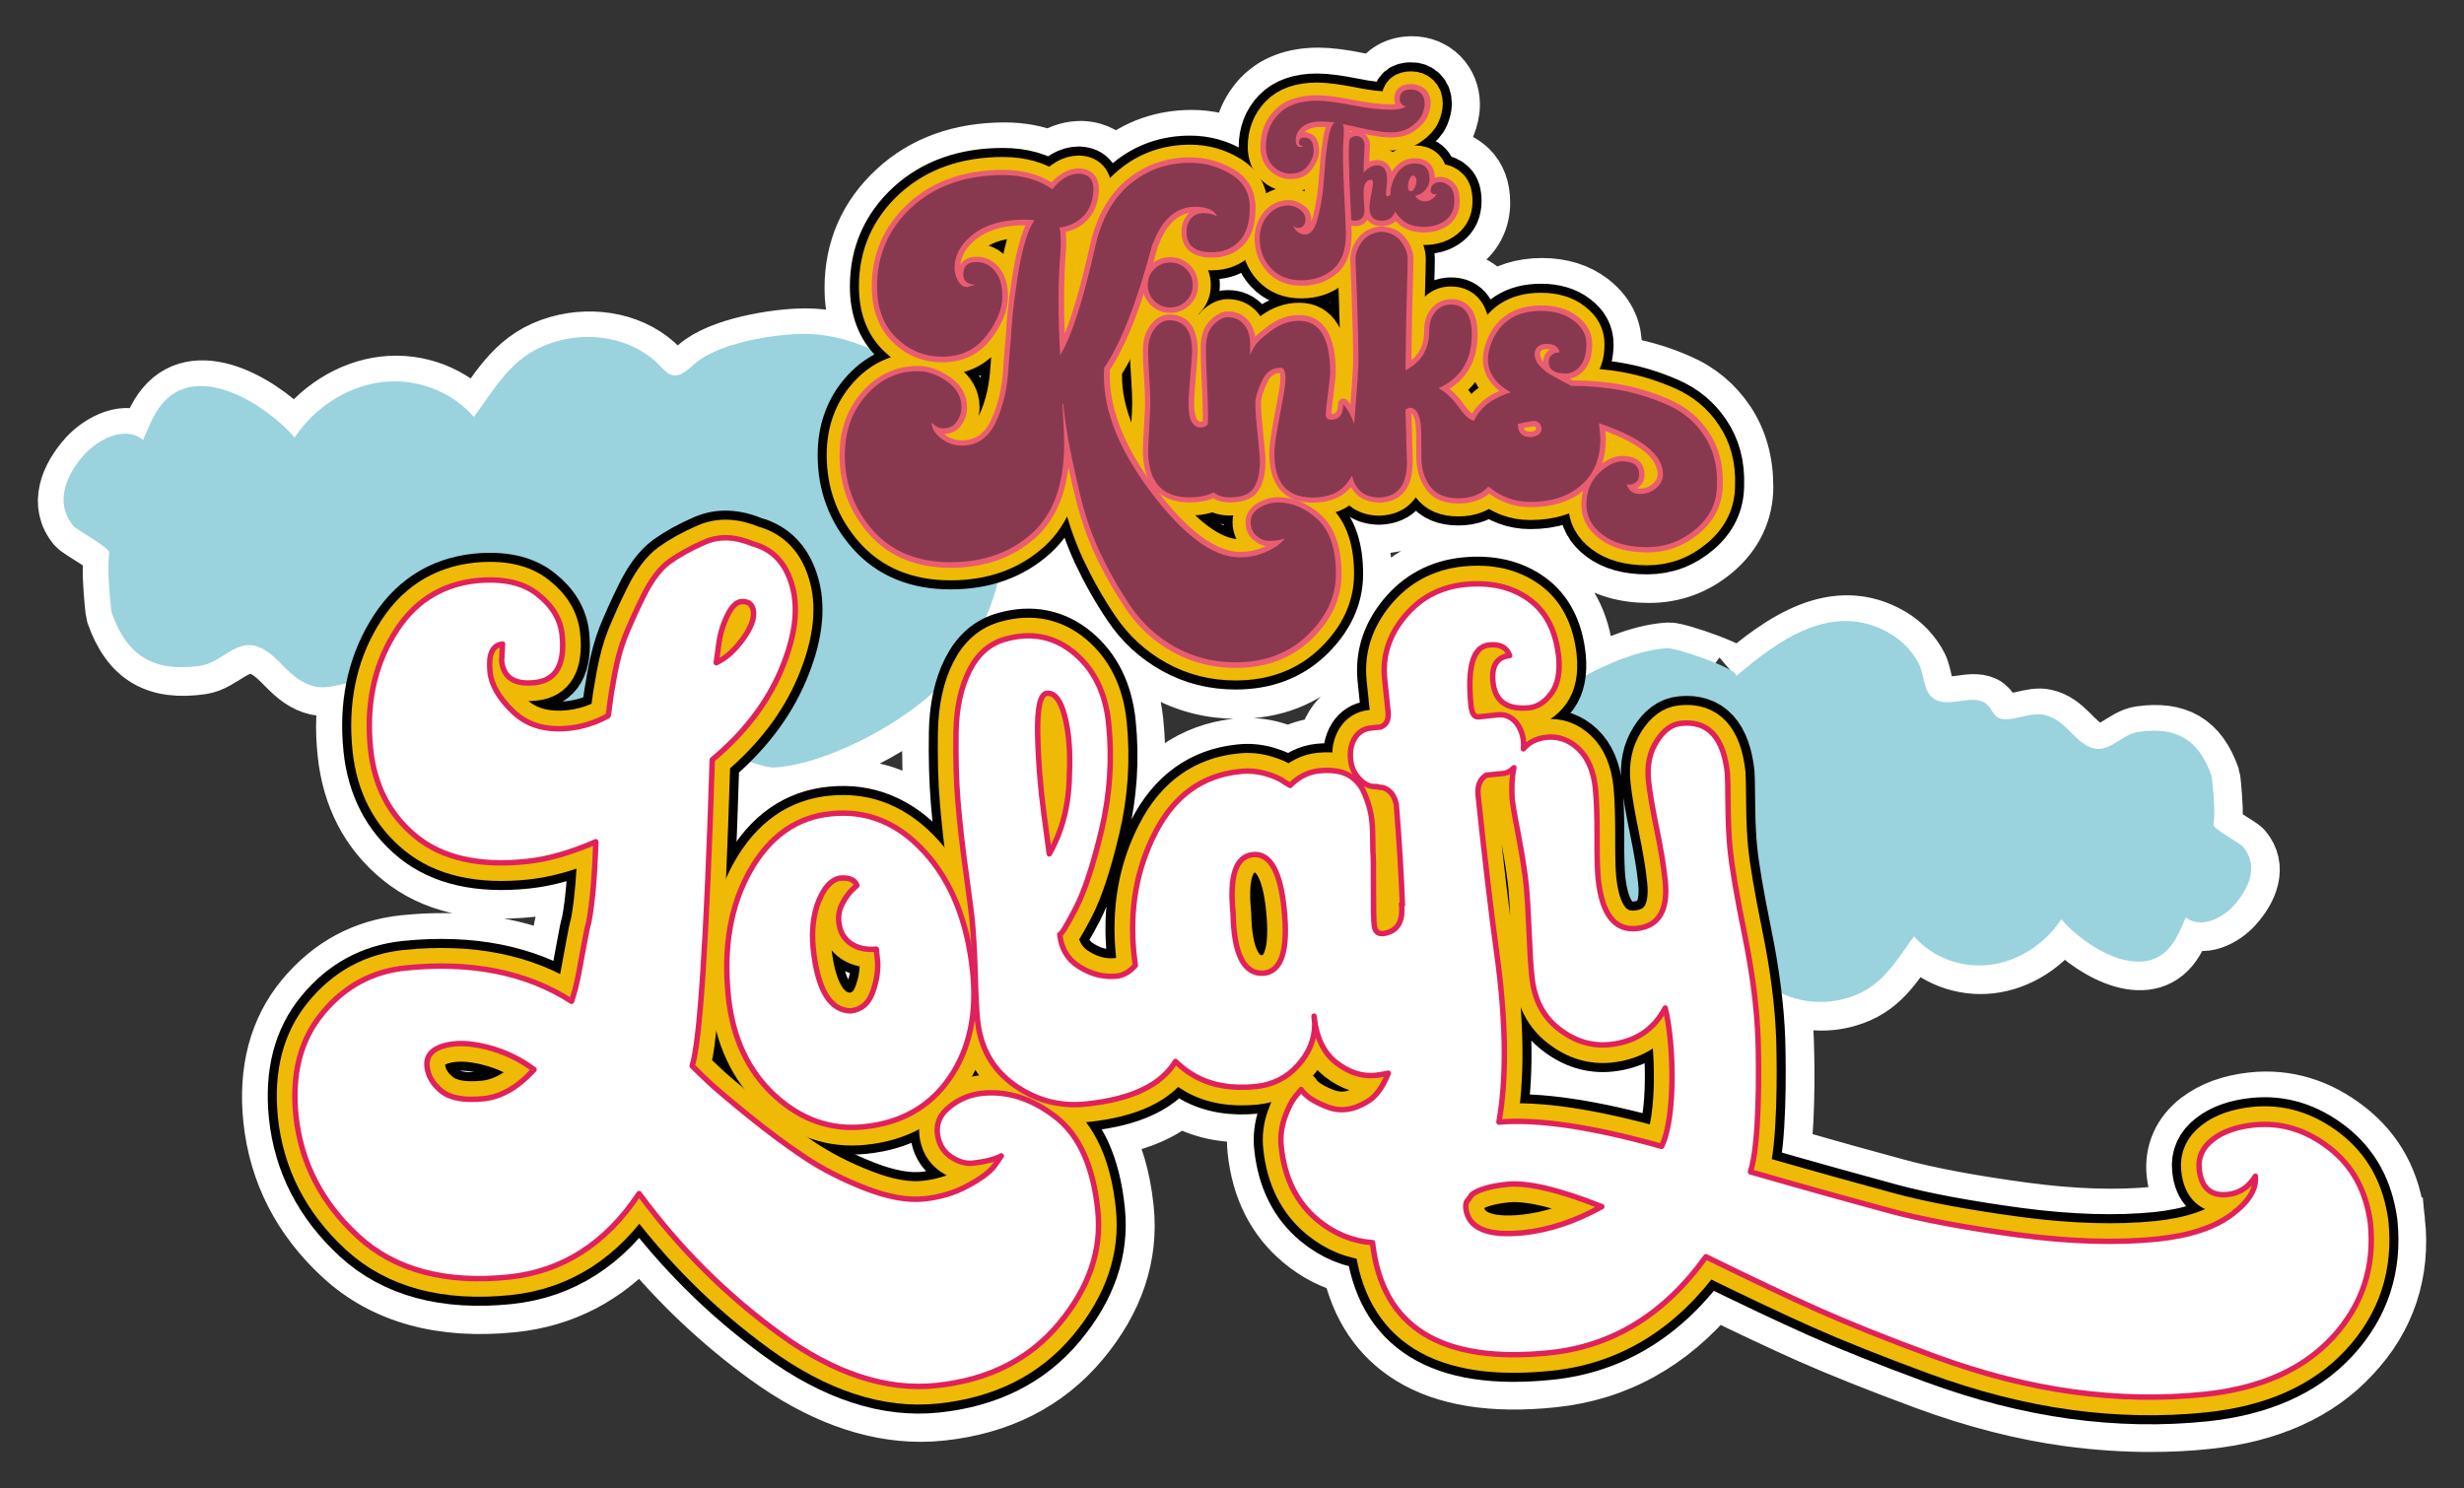 <svg enable-background="new 0 0 1360.6 822" viewBox="0 0 1360.6 822" xmlns="http://www.w3.org/2000/svg"><rect x="0" y="0" width="1360.6" height="822" fill="#333333" stroke="none"/><path d="m1324.1 674.3c-2.2-21.5-11.5-38.7-27.7-51.3-16-12.4-33.7-17.8-52.6-15.8-12.2 1.3-22.3 5-30.2 11-9.8 7.5-14.5 18.1-13.3 29.9.8 7.8 3.6 14.3 7.8 19-5.1 1.4-10.9 2.5-17.4 3.2-21.2 2.2-45.9 1.4-73.4-2.3-28-3.8-51.3-8.1-69.1-12.9-16-4.3-37.3-10.2-63.4-17.7 2.9-23 2.1-55.3 1.8-62.9-.3-7.9-.9-16.3-2-25.1 10.6 5.2 23.6 6.2 35.5 2.8 19.2-5.4 26.3-18.8 37.6-34.3 10 11.6 25.9 17.6 41.5 15.8 15.7-1.8 30.8-11.4 39.8-25.2 12.5 14.6 43.9 35 60.2 15.2 3.9-4.8 6.1-10.8 8.6-16.3 8.1 6.7 20.3.4 26.5-6.5 8.6-9.5 13.8-22.1 5.1-32.4-1.8-2.2-16.5-9.9-16.3-12.1.8-7.1.1-14.8-.5-22-.2-2.7-.5-4.7-.7-5.3-7-20.2-19.7-27-40.2-24.1-9.8 1.4-16.4 12.5-26.5 8.6-9.5-3.7-13.7-15.3-25.7-18-7.7-1.8-18 4.3-24.7 1.9-3.6-1.3-4.6-7-8.8-9-8.4-3.9-20.1 3.7-27.9-2.2-5.2-3.9-4.9-13.1-7.6-18.6-3.5-7-9.2-13-16-17-31.4-18.4-61.5 3.4-85.3 23.8 4.1-3.5-32.9-16-37.5-15.7-13.2.6-30.2 6.8-45.7 15.3.4-3.7.4-7.7 0-11.9-2-18.9-9.6-33.2-22.6-42.7-12.5-9-27.9-12.7-45.6-10.8-17.6 1.8-32.1 9.6-43.3 23-11.3 13.5-16.1 28.9-14.4 45.7l1.2 11.4c-6.4 1.7-11.9 5.8-15.6 11.8-2 3.3-3.4 6.8-4.1 10.6-1.3 0-2.7.1-4.1.3-5.6.6-10.9 2.3-15.8 5-2.3-1-4.8-2-7.7-2.8-6.6-2-13.5-2.6-20.6-1.9-25.4 2.6-45.5 16.9-58.2 41.2 3.4-18 4.1-36.3 2.2-54.4-2.2-20.8-10.3-37.3-24.3-48.9-14.6-12.1-32.3-15.9-51.2-10.8-2.2.6-4.4 1.4-6.4 2.3 2.5-5.9 4.6-12 6.2-18.1 11-3.2 20.7-8.7 29.2-16.3 2.9-2.7 5.6-5.6 8-8.7 1.7 4.8 3.7 9.5 5.8 14.1 5.1 10.9 11.1 21.6 18 31.9 7.8 11.6 17.9 20.9 30 27.6 12.3 6.9 26 10.3 40.6 10.3 20.1 0 37-6.5 50.2-19.4 13.3-13 20.1-27.9 20.1-44.5 0-12.9-2.6-23.6-7.6-32.1 4.5 2.8 10 4.4 16.1 4.6h.8c9.6-.2 16-3.8 20.1-7.6 4.8 4.3 12.2 8 23.3 8 6.9 0 12.4-1.4 16.9-3.4 7 3.6 14.7 5.4 22.9 5.4 6.4 0 12.4-.8 17.9-2.3 2.3 6.7 6.7 12.7 13.1 17.5 8.6 6.5 19.9 9.8 33.5 9.8 13.7 0 26-4.5 36.6-13.5 11.2-9.5 17-21.8 17-35.7 0-13.8-3.4-25.9-10.1-36-6.6-9.9-15.6-17.5-26.8-22.3-9.5-4.2-19.3-7.2-29-9-2.5-.5-5.1-.9-7.7-1.2.7-2.9 1-6.1 1-9.5 0-6.8-2.2-16.6-12.8-24.8-7.3-5.6-16.5-8.5-27.3-8.5-11 0-20.4 3-27.8 8.6-.3-.5-.7-1.1-1-1.6-4.7-6.9-12.2-10.7-21-10.7-3.2 0-6.3.6-9.1 1.6.2-8.2.3-10.7.3-11.7s-.1-2-.2-3c5.9-.8 11.1-3 15.6-6.4 6.8-5.3 10.6-13.2 10.6-22.4 0-8-2.4-14.3-7-18.9-2.9-2.8-6.1-4.7-9.7-5.8-2-3.7-5-6.6-8.7-8.6 2.8-2.8 4.9-5.8 6.2-9.1 1.6-4 2.5-8 2.5-11.7 0-6.4-2.3-12-6.5-16.3-4.2-4.2-9.9-6.5-16-6.5-8.8 0-15.7 4.1-19.1 10.7-3.2-.4-6.6-.9-10.2-1.6-9.3-1.9-16.6-2.8-22.4-2.8-13.8 0-24.6 4.1-32.2 12.1-7.2 7.7-11.1 17.5-11.1 28.4v.3c-8.3-4.3-17.2-6.4-26.6-6.4-16.2 0-30.6 5.1-42.7 15.1l-.1.1c-.3-.5-.7-.9-1-1.3-2.8-3.3-8-7.4-16.8-7.8-.2 0-.5 0-.7 0-4.6 0-10.7 1.1-17 5.4-7.5-3-15.8-4.6-24.9-4.6-24.5 0-44.9 7.3-60.5 21.7-16 14.7-24.1 33.1-24.1 54.7 0 13.7 3.6 25.2 10.7 34.4-11.5-4.9-23.8-8.2-36.5-8.1-16.5.1-47 5.1-60 16.4-3.5 3-7.3 7-11.7 6.5-3.2-.4-5.4-3-7.6-5.3-14-14.7-36.7-19.2-57-13.5-23.4 6.6-32 22.9-45.7 41.8-12.2-14.2-31.5-21.6-50.5-19.4-19.1 2.2-37.5 13.9-48.5 30.7-15.2-17.8-53.4-42.6-73.3-18.5-4.8 5.8-7.4 13.1-10.4 19.8-9.8-8.2-24.7-.4-32.3 7.9-10.4 11.5-16.7 26.9-6.2 39.5 2.2 2.6 20.1 12 19.8 14.8-.9 8.6-.2 18 .6 26.8.3 3.3.6 5.7.8 6.4 8.6 24.6 24 32.9 48.9 29.3 11.9-1.7 19.9-15.2 32.2-10.4 11.6 4.5 16.7 18.6 31.3 21.9 5.1 1.2 11.2-.5 16.9-1.8-2.4 11.9-2.9 24.4-1.5 37.6 2.5 24.4 12.8 44.2 30.6 58.6 17.8 14.5 42 20.2 72 17.1 6.6-.7 13.5-2 20.6-4.1-.6 7.7-1.4 14.1-2.4 19.3-.9 3.1-1.7 7.3-2.7 13.1-.7 4-1.4 7.8-2.1 11.6-24-10.5-51.9-14.2-83.2-11-22.3 2.3-41.1 12.5-55.8 30.2-14.8 17.8-20.8 40.6-18 67.6 3.1 29.7 16.3 55.4 39.2 76.4 23.4 21.5 55.4 30.3 94.9 26.2 27.7-2.9 51.3-15.1 70.4-36.5 20.3 24.8 43.5 46.8 69.2 65.4 28.9 21 57.6 31.6 85.4 31.6 3.7 0 7.5-.2 11.2-.6 32.5-3.4 58.6-16.6 77.7-39.4 19.2-22.9 27.5-47.7 24.8-73.8-1.8-17.4-6.1-31.9-13-43.4 18-2.8 32.1-8.5 42.2-17.1.5.3.9.5 1.4.8 11.9 6.6 25.9 9.2 41.9 7.6-1.9 6.4-2.5 13.1-1.8 19.9 2.2 21.3 10.8 38.3 25.5 50.5 8.1 6.8 17.1 11.4 26.7 13.9 4.8 22.3 16.1 39.1 33.5 49.9 19.1 11.9 45.7 16.2 79 12.7 35.1-3.6 65-20.1 89-49 20.6 10.1 38.2 18.3 52.3 24.6 16.7 7.4 38.4 16.1 64.7 25.8 27 9.9 53.7 16.8 79.4 20.2 15 2 29.9 3 44.5 3 10.6 0 21-.5 31.3-1.6 34.5-3.6 61.6-15.8 80.5-36.3 19.6-20.8 27.9-46 24.9-74.7zm-477.7-98.9c1.9 2 4 3.9 6.3 5.7 11.8 9 24.8 12.9 38.5 11.5 6.4-.7 12.4-2.2 17.7-4.6.3 9.9 0 19.8-1.1 27.5-24.3-6.2-44.9-9.6-62.3-10.3.9-9.2 1.2-19.2.9-29.8zm-378.8-38.3c.9.4 1.8.7 2.7 1-.2 1.2-.5 2.3-.9 3.5-.6-1-1.2-2.5-1.8-4.5zm11.9 100.7c8.9-.9 17.1-3 24.6-6.1 1.3 6.2 4 11.5 8.2 15.8-.8.1-1.6.2-2.5.3-6.8.7-15.4-1-25.8-5-3.8-1.5-7.5-3-11-4.7 2.2.1 4.3-.1 6.5-.3zm-217-45c-4 .1-6.2-.3-7.3-.7 2 0 4.4.2 7.3.7zm348.7-68.3c-2.2-.4-4.4-1.3-6.6-2.7-1-.6-1.9-1.3-2.5-2.2 1.8-3 3.6-6.5 5.7-10.5 1.2-2.4 2.4-4.9 3.6-7.8-.7 7.5-.8 15.3-.2 23.2zm-96.8-79.8c.2 2.9.5 5.9.8 9-16.4-14.6-35.5-20.9-56.7-18.7-21 2.2-38.1 12.4-50.9 30.3.4-11.6.9-24.3 1.3-38.1 2.1-1.9 4.1-3.8 6-5.7 6.3 1.9 11.4 3.2 13 3.1 26.3-1.2 65.1-20.7 87.5-40.8-1.4 6.5-2.1 13.6-2.2 21.1-.2 14.2.2 27.6 1.2 39.8zm334.4-209.8h-1.6v-.1c.7-.1 1.2 0 1.6.1zm-1.6-.1v.1h-.6c.2 0 .4-.1.6-.1zm-304.8-25.2c-.2-.4-.5-.7-.7-1.1.3-.1.6-.3.9-.4 0 .4-.1 1-.2 1.5zm134.2 80.7v.6c-.4-.2-.8-.5-1.2-.7.4 0 .8.1 1.2.1zm24.8-123.9c-1.3.6-2.5 1.3-3.8 2-4.9-4.8-11.5-7.5-18.7-7.5-1.6 0-3.2.2-4.7.5.1-1.1.2-2.3.2-3.5 0-1.1-.1-2.3-.2-3.4 4.3-.4 8.3-1.5 11.9-3.3 1.4 2.6 3.1 5 5.2 7.3 2.4 2.8 5.7 5.7 10.1 7.9z" fill="#fff" stroke="#fff" stroke-miterlimit="10" stroke-width="30"/><path d="m60.9 332c.3 3.3.6 5.7.8 6.4 8.6 24.6 24 32.9 48.9 29.3 11.9-1.7 19.9-15.2 32.2-10.4 11.6 4.5 16.7 18.6 31.3 21.9 9.4 2.1 22-5.2 30.1-2.3 4.3 1.5 5.6 8.6 10.7 10.9 10.2 4.7 24.5-4.6 34 2.7 6.3 4.8 5.9 16 9.3 22.6 4.3 8.6 11.2 15.8 19.5 20.7 38.2 22.4 74.8-4.2 103.7-29-5 4.3 40 19.4 45.6 19.1 28.8-1.4 72.7-24.6 93.5-46.6 25.1-26.6 38.4-65.2 32.9-100.2-4.6-29.3-22.6-56.2-47.2-71-18.6-11.2-39.8-21.9-62.5-21.7-16.5.1-47 5.1-60 16.4-3.5 3-7.3 7-11.7 6.5-3.2-.4-5.4-3-7.6-5.3-14-14.7-36.7-19.2-57-13.5-23.4 6.6-32 22.9-45.7 41.8-12.2-14.1-31.5-21.5-50.5-19.3-19.1 2.2-37.5 13.9-48.5 30.7-15.2-17.8-53.4-42.6-73.3-18.5-4.8 5.8-7.4 13.1-10.4 19.8-9.8-8.2-24.7-.4-32.3 7.9-10.4 11.5-16.7 26.9-6.2 39.5 2.2 2.6 20.1 12 19.8 14.8-.9 8.6-.2 18 .6 26.8" fill="#9ad2dd"/><path d="m1221.8 433.6c-.2-2.7-.5-4.7-.7-5.3-7-20.2-19.7-27-40.2-24.1-9.8 1.4-16.4 12.5-26.5 8.6-9.5-3.7-13.7-15.3-25.7-18-7.7-1.8-18 4.3-24.7 1.9-3.6-1.3-4.6-7-8.8-9-8.4-3.9-20.1 3.7-27.9-2.2-5.2-3.9-4.9-13.1-7.6-18.6-3.5-7-9.2-13-16-17-31.4-18.4-61.5 3.4-85.3 23.8 4.1-3.5-32.9-16-37.5-15.7-23.7 1.1-59.7 20.2-76.9 38.3-20.6 21.8-31.6 53.6-27 82.3 3.8 24.1 18.6 46.2 38.8 58.3 15.3 9.2 32.7 18 51.4 17.8 13.5-.1 38.6-4.2 49.3-13.5 2.9-2.5 6-5.7 9.6-5.3 2.6.3 4.5 2.5 6.3 4.4 11.5 12 30.2 15.8 46.9 11.1 19.2-5.4 26.3-18.8 37.6-34.3 10 11.6 25.9 17.6 41.5 15.8 15.7-1.8 30.8-11.4 39.8-25.2 12.5 14.6 43.9 35 60.2 15.2 3.9-4.8 6.1-10.8 8.6-16.3 8.1 6.7 20.3.4 26.5-6.5 8.6-9.5 13.8-22.1 5.1-32.4-1.8-2.2-16.5-9.9-16.3-12.1.8-7.1.2-14.8-.5-22" fill="#9ad2dd"/><g stroke-linecap="round" stroke-linejoin="round" stroke-miterlimit="10"><g fill="none"><path d="m705.8 277.5c-3.7 0-7.2 1-10.4 3s-4.8 4.6-4.8 7.8 1.1 5.7 3.2 7.6c2.2 1.9 4.4 2.8 6.7 2.8 3.7 0 6.8-.4 9.1-1.3l-2.6 2.6c-1.7 1.7-4.7 3.5-8.9 5.2s-8.7 2.6-13.6 2.6c-14.7 0-31.2-12.3-49.5-36.7-18.3-24.5-26.7-47.1-25.3-67.9 9.2-13.5 18-36 26.4-67.4 5.2-14.4 13.1-21.6 23.8-21.6 6.9 0 11.1 2 12.5 6.1l-.4-.9c-.6-.3-1.5-.6-2.8-1.1-1.3-.4-2.8-.6-4.5-.6-2.9 0-5.2.9-6.9 2.8s-2.6 4.4-2.6 7.6c0 7.5 4.6 11.2 13.8 11.2 6.3 0 11.5-2 15.3-6.1 3.9-4 5.8-10.2 5.8-18.6 0-8.1-3.5-14.2-10.4-18.4s-14.4-6.3-22.5-6.3c-12.7 0-23.7 3.9-33.1 11.7s-15.8 19.2-19.2 34.1c-6.6 29.7-13.1 49.9-19.5 60.5-1.2-21.9-1.2-40.1 0-54.5.6-7.8.4-13.1-.4-16 2.3-.3 4.5-.9 6.5-1.7 7.2-3.2 11.2-8.8 12.1-16.9.9-7.2-1.7-10.9-7.8-11.2-5.2 0-10.1 2.9-14.7 8.6-7.5-5.2-16.6-7.8-27.2-7.8-20.7 0-37.5 5.9-50.4 17.7-12.8 11.8-19.2 26.4-19.2 43.7 0 12.1 3.5 21.6 10.6 28.5s15.5 10.4 25.3 10.4c10.4 0 18.5-3.8 24.4-11.5 5.9-7.6 8.9-14.9 8.9-21.8 0-6.1-1.4-10.7-4.1-14s-6.1-5-10.2-5c-4.9 0-7.3 2.3-7.3 6.9 0 3.7 2.3 5.6 6.9 5.6l-4.8 1.3c-2 0-3.7-1.1-5-3.5-1.3-2.3-1.9-4.6-1.9-6.9 0-7.2 3.5-13.5 10.4-18.8s16.3-8 28.1-8c2.6 0 4.5.1 5.6.4-1.7 2.3-3.3 5.8-4.8 10.6-1.4 4.8-2.6 9.7-3.5 14.7s-1.7 10.8-2.6 17.3-1.4 12-1.7 16.6-.6 9.3-1.1 14c-.4 4.8-.6 7.4-.6 8-.6 11.2-2.9 21.3-6.9 30-4 8.8-10.4 13.2-19 13.2-4.3 0-8.1-1.4-11.5-4.1-3.3-2.7-5-5.5-5-8.4l.9.4c.3.6.9 1.2 1.9 1.7 1 .6 2.1.9 3.2.9 3.5 0 6.1-1.2 7.8-3.7 1.7-2.4 2.6-5.1 2.6-8 0-5.8-2.7-10.5-8-14.3-5.3-3.7-10.7-5.6-16.2-5.6-11.2 0-20.7 4.5-28.5 13.4s-11.7 19.9-11.7 32.9c0 16.1 5.2 30 15.6 41.7s24.6 17.5 42.8 17.5 33.1-5.3 45-16c11.8-10.7 17.7-27.1 17.7-49.3 0-4.3-.3-11.7-.9-22l.4-.4c.6 6.3 1.5 13 2.8 20.1s3.3 16.6 6.1 28.5c2.7 12 6.5 23.1 11.2 33.3 4.8 10.2 10.4 20.2 16.9 29.8 6.5 9.7 14.8 17.3 24.9 22.9s21.2 8.4 33.3 8.4c16.1 0 29.4-5 39.8-15.1s15.6-21.3 15.6-33.7c0-13.8-3.4-23.9-10.2-30.3-6.6-6-13.9-9.2-21.7-9.2z" stroke="#020203" stroke-width="30"/><path d="m646.2 145c-3.5 0-6.4 1.2-8.8 3.6s-3.6 5.3-3.6 8.8 1.2 6.4 3.6 8.8 5.3 3.6 8.8 3.6c3.4 0 6.4-1.2 8.8-3.6s3.6-5.3 3.6-8.8c0-3.4-1.2-6.4-3.6-8.8s-5.3-3.6-8.8-3.6z" stroke="#020203" stroke-width="30"/><path d="m940.9 240.4c-5-7.6-11.8-13.2-20.3-16.9s-17.1-6.4-25.7-8-17.7-2.4-27.3-2.4c-1.1-.5-3.2-1.7-6.4-3.4s-5.4-3-6.6-3.8-2.6-2-4.2-3.6-2.5-3.3-2.8-5.2c-.5-1.9-.2-3.5 1-5s3-2.2 5.4-2.2c4.2 0 6.6 1.6 7.2 4.8h-1.2c-1.1 0-2.1.5-3.2 1.4s-1.6 2.2-1.6 3.8c0 4.2 3 6.4 9.2 6.4 3.2 0 5.9-1.4 8.2-4.2s3.4-6.8 3.4-12.1c0-5-2.3-9.4-7-12.9-4.6-3.6-10.7-5.4-18.1-5.4-13.5 0-22.6 5.8-27.3 17.5-4.6 11.7-1.1 20.8 10.6 27.5-5.7 1.8-10.3 4.2-13.9 7.2v.1c-2.8 2.4-4.9 5.1-6.4 8.3-2.3-.3-5.1-2.7-8.3-7.3-3.5-4.9-7.2-8.4-11.2-10.6 12.2-5.6 18.3-15.4 18.3-29.5 0-11.1-3.9-16.7-11.5-16.7-3.5 0-6.3 1.3-8.6 4s-3.4 6.2-3.4 10.8c0 9.8-4.4 17-13.1 21.5 0-.5.1-5.5.2-14.9s.3-19.2.6-29.3.4-15.8.4-17.1c0-3.4-1.3-6.8-3.8-10s-6-4.9-10.6-5.2c-4.5.3-8 2-10.6 5.2-2.5 3.2-3.8 6.5-3.8 10l.8 21.1c.5 13.8.8 25.6.8 35.4 0 4-.7 14-2 30.1-.1 1.5-.2 2.9-.4 4.3-1.4-4.3-3.4-7.9-6-10.8 0 5-1.7 7.8-5.2 8.4-2.9.5-4.4-.4-4.4-2.8 0-1.6.4-5.5 1.2-11.7s1.2-10 1.2-11.3c0-19.1-5.7-28.7-17.1-28.7-5.3 0-10.4 1.7-15.1 5.2-4.8 3.5-7.8 6.2-9.2 8.4-1.3 2.1-2.3 3.9-2.8 5.2v-6c0-4.5-1.1-8.1-3.4-10.8s-5.2-4-9-4c-2.4 0-5 1.4-7.8 4.2s-4.2 7.1-4.2 12.9c0 4.8.2 11.2.6 19.3s.6 14.1.6 18.1c0 1.4-.1 3-.2 4.7-1 1.1-2.2 1.7-3.8 1.7-4.5 0-6.8-4.2-6.8-12.7 0-2.9.3-8.3 1-16.1s1-12.1 1-12.9c0-11.7-4.2-17.5-12.7-17.5-2.9 0-5.6 1.5-8 4.6s-3.6 7.2-3.6 12.5c0 3.7.2 8.4.6 14.1s.6 10.7.6 14.9c0 2.1-.2 6.5-.6 13.1s-.6 10.9-.6 12.7c0 17.3 7.6 25.9 22.7 25.9 5.4 0 9.9-.9 13.5-2.8 2.2 1.9 5.2 2.8 8.8 2.8 6.6 0 11.1-1.7 13.3-5.2 2.3-3.4 3.4-8.4 3.4-14.7 0-2.4-.5-7.9-1.4-16.5s-1.3-14.4-1-17.3c.5-3.4 1.9-7.3 4-11.5s5.4-6.4 10-6.4c1.3 0 2.1 1.2 2.4 3.6s.1 5.6-.6 9.6-1.4 8-2.2 12.1-1.5 8.3-2.2 12.5-1 7.4-1 9.6c0 16.2 7 24.3 21.1 24.3 8.5 0 14.8-2.6 18.9-7.8 1.1-1.4 2.1-2.9 2.9-4.3 1.7 7.8 6.7 11.9 14.8 12.1 10.4-.3 15.5-6.8 15.5-19.5 0-1.9-.3-11.5-.8-29.1l1.6-.8c1.3-.5 2.7-.1 4 1.2s2.3 3.9 2.8 7.6c.3 2.1.4 8.2.4 18.3 0 6.4 1.6 11.7 4.8 16.1s8.4 6.6 15.5 6.6c7.2 0 12.8-2.2 16.7-6.5 6.7 5.6 14.4 8.5 23.1 8.5 11.7 0 21-3 28.1-9.2 7-6.1 10.6-14.6 10.6-25.5 0-2.1-.3-5-.8-8.8 23.6 8 35.4 17.4 35.4 28.3 0 2.9-1.3 5.4-3.8 7.6-2.5 2.1-5.5 3.2-9 3.2-3.7 0-6.1-1.7-7.2-5.2h2c1.1 0 2.1-.5 3.2-1.4s1.6-2.3 1.6-4.2c0-4.8-3.1-7.2-9.2-7.2-4.2 0-8.6 2.2-13.1 6.6s-6.8 10.2-6.8 17.3c0 6.6 3 12.2 9 16.7s14.1 6.8 24.5 6.8c10.1 0 19-3.3 26.9-10 7.8-6.6 11.7-14.7 11.7-24.3.4-10.8-2.1-20-7.2-27.5zm-91.6-.2c-1.3.8-2.7 1.2-4 1.2-4.8 0-7.2-2.4-7.2-7.2 1.6-.5 4.2-1.1 8-1.6 2.4-.3 4 .6 4.8 2.6s.3 3.6-1.6 5z" stroke="#020203" stroke-width="30"/><path d="m715.5 125.6c.4.2.8.3 1.3.3 1.4 0 2.4-.5 3.1-1.5s1-2 1-3.1c0-2.3-1.1-4.1-3.1-5.6-2.1-1.5-4.2-2.2-6.4-2.2-4.4 0-8.2 1.8-11.2 5.3-3.1 3.5-4.6 7.8-4.6 12.9 0 6.4 2 11.8 6.1 16.3s9.7 6.8 16.8 6.8 13-2.1 17.7-6.2 7-10.6 7-19.3c0-1.8-.3-9.7-1-23.7s-.8-23.7-.3-29.1c.3-4.3.2-7-.5-8 1.8.3 4.7 1 8.7 1.9s7.4 1.6 10.2 2c2.8.5 5.4.7 7.8.7 4.5 0 8.3-1.1 11.3-3.3s5-4.4 5.9-6.6 1.4-4.2 1.4-6c0-2.4-.7-4.3-2.1-5.7s-3.2-2.1-5.4-2.1c-4.2 0-6.3 1.8-6.3 5.3 0 .9.3 1.8.9 2.6.6.9 1.5 1.3 2.6 1.3l-.7.5c-.3.3-1.2.7-2.5 1s-2.9.5-4.7.5c-6.2 0-13.5-.8-21.7-2.5-8.2-1.6-14.7-2.5-19.5-2.5-9.5 0-16.6 2.5-21.3 7.4s-7 11-7 18.1c0 4.5 1.4 8.1 4.1 10.8s6 4 9.7 4c4 0 7.1-1.4 9.3-4.3s3.3-5.6 3.3-8.3c0-4.9-1.8-7.3-5.4-7.3-1.8 0-2.7.9-2.7 2.7 0 1.4.9 2 2.7 2l-1.9.5c-1.7 0-2.6-1.3-2.6-3.9 0-2.8 1.2-5.2 3.6-7.2s5.8-3 10.2-3c2.5 0 5 .2 7.7.5-.8.6-1.5 1.7-2.1 3.3s-1.1 3.4-1.4 5.4c-.3 1.9-.7 4.1-1 6.6s-.6 4.6-.7 6.4-.3 3.6-.4 5.6c-.2 2-.3 3.1-.3 3.3-.3 6.5-1.3 13.3-3 20.5-1.6 7.2-4.1 10.8-7.4 10.8-1.6 0-3-.5-4.3-1.6s-2-2.2-2-3.3l.3.3c.1.3.4.5.8.7z" stroke="#020203" stroke-width="30"/><path d="m770.7 97c-2 3.4-3 6.9-2.9 10.5-.3.3-.6.6-1.1.8-.9.2-1.4-.1-1.4-.9 0-.5.1-1.8.3-3.7.2-2 .3-3.2.3-3.6v-.5c0-.4 0-.8 0-1.1s0-.7-.1-1.2c0-.5-.1-1-.2-1.4s-.2-.9-.4-1.3c-.2-.5-.4-.9-.6-1.3s-.6-.7-1-1-.8-.5-1.3-.7-1.1-.3-1.8-.3c-2.7 0-5.2 1.4-7.5 4.1 0-1.9 0-4.1.1-6.5s.2-4.4.3-6 .1-2.6.1-3c0-1.1-.4-2.2-1.2-3.2s-1.9-1.6-3.4-1.6c-1.4.1-2.6.6-3.4 1.6s-1.2 2.1-1.2 3.2c0 .4 0 1.6.1 3.4.1 1.9.2 4.2.3 7s.1 5.3.1 7.6c0 1.3-.2 4.5-.7 9.6s-.7 7.9-.7 8.3c0 4 1.7 6 5.1 6.1 3.3-.1 5-2.2 5-6.2 0-.2-.1-1-.2-2.5s-.2-2.9-.3-4.3 0-3 .1-4.8c.2-1.4.6-2.6 1.3-3.5s1.7-1.3 2.9-1.3c.4 0 .7.4.8 1.1.1.8 0 1.8-.2 3-.2 1.3-.4 2.6-.7 3.9s-.5 2.6-.7 4-.3 2.4-.3 3c0 5.1 2.2 7.6 6.7 7.6 2.7 0 4.7-.8 6-2.4.7-.8 1.2-1.7 1.5-2.6 1 1.7 2.4 3.2 4.1 4.7 2.8 2.5 6.8 3.7 11.9 3.7 4.7 0 8.7-1.2 11.9-3.7s4.8-6 4.8-10.5c0-3.8-.8-6.5-2.5-8.1s-3.4-2.4-5.4-2.4c-1.5 0-2.8.4-3.7 1.2-1 .8-1.5 1.9-1.5 3.4 0 1.1.5 1.8 1.5 2s1.6.1 1.9-.4l-.6 1.1c-.4.8-1.2 1.5-2.3 2.2s-2.3 1.1-3.7 1.1c-2.2 0-4-1-5.3-2.9l1.9-.8c1.4-.4 2.7-1.4 4-3s2-3.4 2-5.6c0-5.8-2.7-8.6-8.1-8.6-4.5-.1-8 2.2-10.6 6.7zm11.2 4.8c-.2.9-.6 1.8-1.1 2.7-.6.9-1.3 1.2-2 1.1-1.2-.2-1.6-1.7-1.1-4.7.3-1.3.7-2.3 1.2-3s1.1-1 1.7-.8c1.4.4 1.9 2 1.3 4.7z" stroke="#020203" stroke-width="30"/><path d="m414.2 480.9c-10.8 19.1-14.8 42.3-12 69.5 2.4 23 10.9 41.1 25.5 54.6 14.6 13.4 31.1 19.2 49.4 17.3 20.6-2.1 36.4-11.1 47.3-26.9s15.2-35.4 12.7-58.9c-2.9-27.6-11.7-49.6-26.4-65.8s-31.9-23.3-51.6-21.3c-19.1 1.8-34.1 12.4-44.9 31.5zm37.9 16.7c3-7.4 6.8-11.6 11.5-12.6 5.2-.5 8.4.8 9.6 4l-2.6 2.4c-1.7 1.6-3.5 4-5.3 7.3s-2.5 6.8-2.1 10.5c.5 5.2 2.7 9.1 6.5 11.8s8.6 3.7 14.2 3.2l.8 7.7c.1 5.7-1 11.4-3.2 17-2.3 5.7-6.2 8.8-11.8 9.4-11.4-.2-18.3-11.8-20.7-34.8-.9-9.9.1-18.5 3.1-25.9z" stroke="#020203" stroke-width="30"/><path d="m542.4 603.8c-6.6.7-12.6 3.1-17.8 7.3-5.3 4.1-7.6 9-7 14.7.6 5.6 3 9.9 7.1 12.8 4.2 2.9 8.3 4.2 12.4 3.8 6.6-.7 11.9-2 15.8-4l-4 5.8c-2.7 3.4-7.7 7-14.8 10.8s-15 6.2-23.7 7.1c-9.2 1-20.1-1-32.7-5.9s-23.9-10.7-33.9-17.4-20.3-14.4-31-23.1-17.9-14.8-21.6-18.3-6.7-6.4-9-8.7c4.3-13.3 8-69.7 11.1-169.1 17.6-14.7 30.2-31.1 37.9-49.2s9.8-33.5 6.4-46.3-10.7-20.7-21.8-23.7c-9.7-4.1-18.5-4.5-26.4-1.1s-14.5 7.1-19.8 10.9c-5.3 3.9-10 10.2-14.3 18.9s-7.6 16.2-10.1 22.3c-2.5 6.2-4.4 13.4-5.9 21.5-1.5 8.2-2.3 13.5-2.6 16.1-.2 2.6-.6 4.7-.9 6.3-6.8 3.8-14.1 6.1-21.7 6.9-12.8 1.3-23-1.7-30.8-9.2-7.7-7.4-12-14.8-12.7-21.9-1-9.7 1.3-14.8 6.9-15.4l-.5 9.3c1 9.2 7 13.2 18.3 12 11.7-1.2 16.8-10 15.1-26.3-.9-8.7-5.4-16.2-13.6-22.6-8.1-6.4-19.4-8.8-33.7-7.4-19.9 2.1-35.3 12.2-46 30.3-10.8 18.1-14.9 39-12.5 62.5 2.1 20.4 10.5 36.6 25.1 48.5s35 16.5 61 13.8c11.7-1.2 24.5-4.9 38.3-10.9-.6 19.2-1.9 34-3.9 44.5-.8 2.7-1.6 6.7-2.6 12.3-1 5.5-2 10.9-3 16.2s-2.3 10.3-3.9 15.1c-24.9-16-55.5-22.1-91.7-18.4-18.4 1.9-33.7 10.2-45.8 24.9-12.2 14.7-17 33.5-14.7 56.5 2.7 26 14.2 48.3 34.4 66.9 20.2 18.5 48 26 83.2 22.4 29.6-3.1 53.6-18.5 71.9-46.1 22.2 30.2 48.3 56.2 78.1 77.8 29.8 21.7 58.6 31.1 86.1 28.2 28.6-3 51.2-14.3 67.7-34.1s23.7-40.6 21.4-62.6c-2.5-24.5-10.4-41.8-23.5-51.8-13-10-26.5-14.3-40.3-12.9zm-145.6-247.3c.8-6.8 2.8-12.9 5.8-18.4s6.7-7.1 11.1-5c2.2 1.8 2.9 4.7 2.1 8.7-.9 4-3.4 8.5-7.5 13.6s-8.4 8.6-12.8 10.6zm-129.7 250.3c-10.7 1.1-18.5-.3-23.3-4.2s-7.4-8.4-8-13.5c-.6-5.6 2.4-9.4 8.9-11.4s14.5-1.8 24.1.6c9.5 2.4 18.2 6.5 26.1 12.4-8.8 9.7-18.1 15.1-27.8 16.1z" stroke="#020203" stroke-width="30"/><path d="m1286.3 634c-12.9-10-26.8-14.3-41.8-12.7-9.4 1-16.9 3.6-22.6 8s-8.2 9.8-7.5 16.4c1.1 10.3 6.3 15 15.7 14 6.6-.7 11.7-4.1 15.3-10.1.7 7-3.6 14.1-13.1 21.2s-23.1 11.6-40.9 13.5c-22.5 2.3-48.2 1.5-77-2.3-28.8-3.9-52.5-8.3-71-13.3s-44.1-12.1-76.8-21.5c5-15.7 4.7-56 4.2-73-.6-17-3-36.3-7.4-57.9s-7.1-37.5-8.1-47.8c-.6-6.1-1-14.2-1.1-24.4s-.2-15.7-.3-16.7c-2.1-20.1-10.6-29.5-25.6-27.9-5.2.5-9.7 3.8-13.5 9.9-3.9 6.1-5.4 13.3-4.5 21.8.7 6.6 2.2 15.4 4.5 26.5s3.9 20.7 4.7 28.6c1.7 16.4-3.5 25.2-15.7 26.5s-19.3-8-21.3-27.6c-.4-4.2-.7-12-.6-23.4 0-11.4-.3-20.1-.9-26.2-1-9.8-4.2-17.2-9.4-22.1s-11.2-7-17.7-6.3c-5.4.6-9.6 2.7-12.7 6.4.1-1.3.2-2.6.1-4-.5-4.7-2.1-8.4-4.7-11.2-2.7-2.8-5.9-4-9.6-3.6l-10.5 1.1c-2.4.2-3.7-1.7-4.2-6-2.2-21.6 1.1-32.8 10-33.7 6.1-.6 9.8 1.4 11.3 5.9-7 .7-10.1 5.6-9.2 14.5 1.1 10.8 7.8 15.5 20 14.3 4.7-.5 8.8-3.2 12.3-8 3.5-4.9 4.8-11.5 4-20-1.5-14.5-7-25.2-16.5-32s-21.2-9.5-35.3-8.1c-13.6 1.4-24.7 7.3-33.3 17.7s-12.3 21.9-11 34.5l1.9 18.3c.4 4.2-.9 7-4.1 8.2l-5.6.6c-3.7.4-6.6 2.2-8.7 5.5-2 3.3-2.8 7.3-2.3 12 .4 4.2 2.1 7.8 5 10.8s6 4.3 9.3 4l2.2.5c1.4-.1 3 .5 4.8 2s3.1 3.8 3.9 7.1c1.7 20.9 2.8 39.5 3.4 55.7-.2-.2-.4-.4-.5-.5.9 8.4-1.4 13.6-6.9 15.6-5 1.9-7.8.6-8.2-4.1-.3-2.8-.4-9.7-.4-20.6s0-17.5-.3-19.9l-.1-7.8c0-4.7-.3-8.8-.9-12.3s-1.8-7.5-3.7-12-4.8-7.9-8.9-10.1c-4-2.2-9.3-2.9-15.9-2.3-6.1.6-11.5 3.3-16.2 8.1l-3-1.8c-2.1-1.7-5.4-3.2-10.1-4.6s-9.6-1.9-14.7-1.3c-20.6 2.1-36.2 13.3-46.6 33.6-10.5 20.3-14.4 42.8-11.8 67.7.2 1.9.5 3.9.7 5.8-3.1 3.5-6.5 5.5-10.2 5.9-7 .7-13.8-.9-20.4-5-6.6-4-10.3-10.1-11.1-18 .9-.1 3.9-4.9 8.8-14.4s9.7-24 14.3-43.4 5.9-39 3.9-58.7c-1.7-16.9-8.1-29.8-18.9-38.9-10.9-9.1-23.5-11.7-37.8-7.8-8.8 2.3-15.5 8.1-20.2 17.4s-7.2 20.8-7.4 34.5c-.2 13.8.1 26.5 1.1 38.3 1 11.7 2.4 24.6 4.4 38.6 1.9 14 3 22.4 3.3 25.2.8 8 1.4 18.2 1.8 30.7.3 12.5.8 21.1 1.3 25.8 1.6 15.5 8.4 27.4 20.4 35.9s25.3 12 39.8 10.4c24.9-2.6 41.2-10.4 49.1-23.5 3.1 3.1 6.7 5.8 10.7 8.1 9.3 5.2 20.5 7.1 33.6 5.8 9.4-1 17.1-4.8 23.3-11.7 6.2-6.8 9.3-14.5 9.3-23l-.4-4.2c1.2 11.7 5.3 20.3 12.3 25.7s14.2 7.8 21.7 7c2.5-.3 4.8-.7 7-1.2-3.1 7.8-7 13.2-11.9 15.9-7.6 4.6-14.9 5.5-22.1 2.6-7.2-2.8-11.9-6-14.1-9.5l-3.2 3.9c-2.1 2.6-4.1 6.5-5.9 11.6-1.8 5.2-2.5 10.6-1.9 16.2 1.8 17.3 8.5 30.8 20.2 40.5 9.1 7.5 19.1 11.6 30.2 12.4 5.2 46.7 37.8 67 97.9 60.8 34.7-3.6 63.4-21.3 86.2-53 25.5 12.5 46.4 22.4 62.8 29.7s37.6 15.8 63.7 25.4 51.5 16.1 76.3 19.5c24.7 3.4 48.8 3.8 72.3 1.4 30.9-3.2 54.6-13.7 71-31.5s23.3-38.9 20.8-63.3c-2.4-17.6-9.7-31.2-22.6-41.3zm-709.8-184.1c-2-14.9-3.2-29.7-3.5-44.4-.3-14.6 1.4-22.2 5.1-22.6 4.2-.4 7.5 3.7 9.8 12.5s3.2 19.6 2.6 32.4c-.2 16.6-3.9 31.2-11.1 43.8zm121.3 87.6c-10.8.7-16.5-10.4-16.9-33.1-2.1-20.6 1.5-31.4 10.9-32.4s15.2 9.1 17.3 30.2c2.3 22.5-1.4 34.3-11.3 35.3zm143.6 143.3c-20.1 2.1-30.8-2.5-32-13.7-.1-1.1 0-2.2.3-3.2 1.1-1.3 2.1-2.7 3-4.1 3.6-2.8 10.1-4.7 19.4-5.7 11.2-1.2 28.7 2.9 52.4 12.3-14.6 8.1-29 12.9-43.1 14.4zm76.1-47.7c-38.4-10.8-68.3-15.2-89.8-13.4 4.1-23.1 4-52.1-.4-87.1-4-29-7.6-60.1-11.1-93.4-.5-5.2 1-8.9 4.5-11.1l9.1-.9c2.3-.2 4.4-1.3 6.2-3.2-1.1 4.7-1.4 10.4-1 17.1.3 3.3 1.5 10.3 3.6 20.9 2 10.7 3.5 20 4.3 28 .4 4.2.9 12.2 1.4 24s1 20.3 1.6 25.4c1.3 12.7 6.3 22.3 15.1 29 8.7 6.7 18 9.5 27.9 8.5 14.1-1.5 24.3-8.2 30.6-20.2 4.9 19.5 5.8 60.9-2 76.4z" stroke="#020203" stroke-width="30"/><path d="m414.2 480.9c-10.8 19.1-14.8 42.3-12 69.5 2.4 23 10.9 41.1 25.5 54.6 14.6 13.4 31.1 19.2 49.4 17.3 20.6-2.1 36.4-11.1 47.3-26.9s15.2-35.4 12.7-58.9c-2.9-27.6-11.7-49.6-26.4-65.8s-31.9-23.3-51.6-21.3c-19.1 1.8-34.1 12.4-44.9 31.5zm37.9 16.7c3-7.4 6.8-11.6 11.5-12.6 5.2-.5 8.4.8 9.6 4l-2.6 2.4c-1.7 1.6-3.5 4-5.3 7.3s-2.5 6.8-2.1 10.5c.5 5.2 2.7 9.1 6.5 11.8s8.6 3.7 14.2 3.2l.8 7.7c.1 5.7-1 11.4-3.2 17-2.3 5.7-6.2 8.8-11.8 9.4-11.4-.2-18.3-11.8-20.7-34.8-.9-9.9.1-18.5 3.1-25.9z" stroke="#eeba06" stroke-width="20"/><path d="m542.4 603.8c-6.6.7-12.6 3.1-17.8 7.3-5.3 4.1-7.6 9-7 14.7.6 5.6 3 9.9 7.1 12.8 4.2 2.9 8.3 4.2 12.4 3.8 6.6-.7 11.9-2 15.8-4l-4 5.8c-2.7 3.4-7.7 7-14.8 10.8s-15 6.2-23.7 7.1c-9.2 1-20.1-1-32.7-5.9s-23.9-10.7-33.9-17.4-20.3-14.4-31-23.1-17.9-14.8-21.6-18.3-6.7-6.4-9-8.7c4.3-13.3 8-69.7 11.1-169.1 17.6-14.7 30.2-31.1 37.9-49.2s9.8-33.5 6.4-46.3-10.7-20.7-21.8-23.7c-9.7-4.1-18.5-4.5-26.4-1.1s-14.5 7.1-19.8 10.9c-5.3 3.9-10 10.2-14.3 18.9s-7.6 16.2-10.1 22.3c-2.5 6.2-4.4 13.4-5.9 21.5-1.5 8.2-2.3 13.5-2.6 16.1-.2 2.6-.6 4.7-.9 6.3-6.8 3.8-14.1 6.1-21.7 6.9-12.8 1.3-23-1.7-30.8-9.2-7.7-7.4-12-14.8-12.7-21.9-1-9.7 1.3-14.8 6.9-15.4l-.5 9.3c1 9.2 7 13.2 18.3 12 11.7-1.2 16.8-10 15.1-26.3-.9-8.7-5.4-16.2-13.6-22.6-8.1-6.4-19.4-8.8-33.7-7.4-19.9 2.1-35.3 12.2-46 30.3-10.8 18.1-14.9 39-12.5 62.5 2.1 20.4 10.5 36.6 25.1 48.5s35 16.5 61 13.8c11.7-1.2 24.5-4.9 38.3-10.9-.6 19.2-1.9 34-3.9 44.5-.8 2.7-1.6 6.7-2.6 12.3-1 5.5-2 10.9-3 16.2s-2.3 10.3-3.9 15.1c-24.9-16-55.5-22.1-91.7-18.4-18.4 1.9-33.7 10.2-45.8 24.9-12.2 14.7-17 33.5-14.7 56.5 2.7 26 14.2 48.3 34.4 66.9 20.2 18.5 48 26 83.2 22.4 29.6-3.1 53.6-18.5 71.9-46.1 22.2 30.2 48.3 56.2 78.1 77.8 29.8 21.7 58.6 31.1 86.1 28.2 28.6-3 51.2-14.3 67.7-34.1s23.7-40.6 21.4-62.6c-2.5-24.5-10.4-41.8-23.5-51.8-13-10-26.5-14.3-40.3-12.9zm-145.6-247.3c.8-6.8 2.8-12.9 5.8-18.4s6.7-7.1 11.1-5c2.2 1.8 2.9 4.7 2.1 8.7-.9 4-3.4 8.5-7.5 13.6s-8.4 8.6-12.8 10.6zm-129.7 250.3c-10.7 1.1-18.5-.3-23.3-4.2s-7.4-8.4-8-13.5c-.6-5.6 2.4-9.4 8.9-11.4s14.5-1.8 24.1.6c9.5 2.4 18.2 6.5 26.1 12.4-8.8 9.7-18.1 15.1-27.8 16.1z" stroke="#eeba06" stroke-width="20"/><path d="m1286.3 634c-12.9-10-26.8-14.3-41.8-12.7-9.4 1-16.9 3.6-22.6 8s-8.2 9.8-7.5 16.4c1.1 10.3 6.3 15 15.7 14 6.6-.7 11.7-4.1 15.3-10.1.7 7-3.6 14.1-13.1 21.2s-23.1 11.6-40.9 13.5c-22.5 2.3-48.2 1.5-77-2.3-28.8-3.9-52.5-8.3-71-13.3s-44.1-12.1-76.8-21.5c5-15.7 4.7-56 4.2-73-.6-17-3-36.3-7.4-57.9s-7.1-37.5-8.1-47.8c-.6-6.1-1-14.2-1.1-24.4s-.2-15.7-.3-16.7c-2.1-20.1-10.6-29.5-25.6-27.9-5.2.5-9.7 3.8-13.5 9.9-3.9 6.1-5.4 13.3-4.5 21.8.7 6.6 2.2 15.4 4.5 26.5s3.9 20.7 4.7 28.6c1.7 16.4-3.5 25.2-15.7 26.5s-19.3-8-21.3-27.6c-.4-4.2-.7-12-.6-23.4 0-11.4-.3-20.1-.9-26.2-1-9.8-4.2-17.2-9.4-22.1s-11.2-7-17.7-6.3c-5.4.6-9.6 2.7-12.7 6.4.1-1.3.2-2.6.1-4-.5-4.7-2.1-8.4-4.7-11.2-2.7-2.8-5.9-4-9.6-3.6l-10.5 1.1c-2.4.2-3.7-1.7-4.2-6-2.2-21.6 1.1-32.8 10-33.7 6.1-.6 9.8 1.4 11.3 5.9-7 .7-10.1 5.6-9.2 14.5 1.1 10.8 7.8 15.5 20 14.3 4.7-.5 8.8-3.2 12.3-8 3.5-4.9 4.8-11.5 4-20-1.5-14.5-7-25.2-16.5-32s-21.2-9.5-35.3-8.1c-13.6 1.4-24.7 7.3-33.3 17.7s-12.3 21.9-11 34.5l1.9 18.3c.4 4.2-.9 7-4.1 8.2l-5.6.6c-3.7.4-6.6 2.2-8.7 5.5-2 3.3-2.8 7.3-2.3 12 .4 4.2 2.1 7.8 5 10.8s6 4.3 9.3 4l2.2.5c1.4-.1 3 .5 4.8 2s3.1 3.8 3.9 7.1c1.7 20.9 2.8 39.5 3.4 55.7-.2-.2-.4-.4-.5-.5.9 8.4-1.4 13.6-6.9 15.6-5 1.9-7.8.6-8.2-4.1-.3-2.8-.4-9.7-.4-20.6s0-17.5-.3-19.9l-.1-7.8c0-4.7-.3-8.8-.9-12.3s-1.8-7.5-3.7-12-4.8-7.9-8.9-10.1c-4-2.2-9.3-2.9-15.9-2.3-6.1.6-11.5 3.3-16.2 8.1l-3-1.8c-2.1-1.7-5.4-3.2-10.1-4.6s-9.6-1.9-14.7-1.3c-20.6 2.1-36.2 13.3-46.6 33.6-10.5 20.3-14.4 42.8-11.8 67.7.2 1.9.5 3.9.7 5.8-3.1 3.5-6.5 5.5-10.2 5.9-7 .7-13.8-.9-20.4-5-6.6-4-10.3-10.1-11.1-18 .9-.1 3.9-4.9 8.8-14.4s9.7-24 14.3-43.4 5.9-39 3.9-58.7c-1.7-16.9-8.1-29.8-18.9-38.9-10.9-9.1-23.5-11.7-37.8-7.8-8.8 2.3-15.5 8.1-20.2 17.4s-7.2 20.8-7.4 34.5c-.2 13.8.1 26.5 1.1 38.3 1 11.7 2.4 24.6 4.4 38.6 1.9 14 3 22.4 3.3 25.2.8 8 1.4 18.2 1.8 30.7.3 12.5.8 21.1 1.3 25.8 1.6 15.5 8.4 27.4 20.4 35.9s25.3 12 39.8 10.4c24.9-2.6 41.2-10.4 49.1-23.5 3.1 3.1 6.7 5.8 10.7 8.1 9.3 5.2 20.5 7.1 33.6 5.8 9.4-1 17.1-4.8 23.3-11.7 6.2-6.8 9.3-14.5 9.3-23l-.4-4.2c1.2 11.7 5.3 20.3 12.3 25.7s14.2 7.8 21.7 7c2.5-.3 4.8-.7 7-1.2-3.1 7.8-7 13.2-11.9 15.9-7.6 4.6-14.9 5.5-22.1 2.6-7.2-2.8-11.9-6-14.1-9.5l-3.2 3.9c-2.1 2.6-4.1 6.5-5.9 11.6-1.8 5.2-2.5 10.6-1.9 16.2 1.8 17.3 8.5 30.8 20.2 40.5 9.1 7.5 19.1 11.6 30.2 12.4 5.2 46.7 37.8 67 97.9 60.8 34.7-3.6 63.4-21.3 86.2-53 25.5 12.5 46.4 22.4 62.8 29.7s37.6 15.8 63.7 25.4 51.5 16.1 76.3 19.5c24.7 3.4 48.8 3.8 72.3 1.4 30.9-3.2 54.6-13.7 71-31.5s23.3-38.9 20.8-63.3c-2.4-17.6-9.7-31.2-22.6-41.3zm-709.8-184.1c-2-14.9-3.2-29.7-3.5-44.4-.3-14.6 1.4-22.2 5.1-22.6 4.2-.4 7.5 3.7 9.8 12.5s3.2 19.6 2.6 32.4c-.2 16.6-3.9 31.2-11.1 43.8zm121.3 87.6c-10.8.7-16.5-10.4-16.9-33.1-2.1-20.6 1.5-31.4 10.9-32.4s15.2 9.1 17.3 30.2c2.3 22.5-1.4 34.3-11.3 35.3zm143.6 143.3c-20.1 2.1-30.8-2.5-32-13.7-.1-1.1 0-2.2.3-3.2 1.1-1.3 2.1-2.7 3-4.1 3.6-2.8 10.1-4.7 19.4-5.7 11.2-1.2 28.7 2.9 52.4 12.3-14.6 8.1-29 12.9-43.1 14.4zm76.1-47.7c-38.4-10.8-68.3-15.2-89.8-13.4 4.1-23.1 4-52.1-.4-87.1-4-29-7.6-60.1-11.1-93.4-.5-5.2 1-8.9 4.5-11.1l9.1-.9c2.3-.2 4.4-1.3 6.2-3.2-1.1 4.7-1.4 10.4-1 17.1.3 3.3 1.5 10.3 3.6 20.9 2 10.7 3.5 20 4.3 28 .4 4.2.9 12.2 1.4 24s1 20.3 1.6 25.4c1.3 12.7 6.3 22.3 15.1 29 8.7 6.7 18 9.5 27.9 8.5 14.1-1.5 24.3-8.2 30.6-20.2 4.9 19.5 5.8 60.9-2 76.4z" stroke="#eeba06" stroke-width="20"/></g><path d="m414.2 480.9c-10.8 19.1-14.8 42.3-12 69.5 2.4 23 10.9 41.1 25.5 54.6 14.6 13.4 31.1 19.2 49.4 17.3 20.6-2.1 36.4-11.1 47.3-26.9s15.2-35.4 12.7-58.9c-2.9-27.6-11.7-49.6-26.4-65.8s-31.9-23.3-51.6-21.3c-19.1 1.8-34.1 12.4-44.9 31.5zm37.9 16.7c3-7.4 6.8-11.6 11.5-12.6 5.2-.5 8.4.8 9.6 4l-2.6 2.4c-1.7 1.6-3.5 4-5.3 7.3s-2.5 6.8-2.1 10.5c.5 5.2 2.7 9.1 6.5 11.8s8.6 3.7 14.2 3.2l.8 7.7c.1 5.7-1 11.4-3.2 17-2.3 5.7-6.2 8.8-11.8 9.4-11.4-.2-18.3-11.8-20.7-34.8-.9-9.9.1-18.5 3.1-25.9z" fill="#fff" stroke="#e1215b" stroke-width="3"/><path d="m542.4 603.8c-6.6.7-12.6 3.1-17.8 7.3-5.3 4.1-7.6 9-7 14.7.6 5.6 3 9.9 7.1 12.8 4.2 2.9 8.3 4.2 12.4 3.8 6.6-.7 11.9-2 15.8-4l-4 5.8c-2.7 3.4-7.7 7-14.8 10.8s-15 6.2-23.7 7.1c-9.2 1-20.1-1-32.7-5.9s-23.9-10.7-33.9-17.4-20.3-14.4-31-23.1-17.9-14.8-21.6-18.3-6.7-6.4-9-8.7c4.3-13.3 8-69.7 11.1-169.1 17.6-14.7 30.2-31.1 37.9-49.2s9.8-33.5 6.4-46.3-10.7-20.7-21.8-23.7c-9.7-4.1-18.5-4.5-26.4-1.1s-14.5 7.1-19.8 10.9c-5.3 3.9-10 10.2-14.3 18.9s-7.6 16.2-10.1 22.3c-2.5 6.2-4.4 13.4-5.9 21.5-1.5 8.2-2.3 13.5-2.6 16.1-.2 2.6-.6 4.7-.9 6.3-6.8 3.8-14.1 6.1-21.7 6.9-12.8 1.3-23-1.7-30.8-9.2-7.7-7.4-12-14.8-12.7-21.9-1-9.7 1.3-14.8 6.9-15.4l-.5 9.3c1 9.2 7 13.2 18.3 12 11.7-1.2 16.8-10 15.1-26.3-.9-8.7-5.4-16.2-13.6-22.6-8.1-6.4-19.4-8.8-33.7-7.4-19.9 2.1-35.3 12.2-46 30.3-10.8 18.1-14.9 39-12.5 62.5 2.1 20.4 10.5 36.6 25.1 48.5s35 16.5 61 13.8c11.7-1.2 24.5-4.9 38.3-10.9-.6 19.2-1.9 34-3.9 44.5-.8 2.7-1.6 6.7-2.6 12.3-1 5.5-2 10.9-3 16.2s-2.3 10.3-3.9 15.1c-24.9-16-55.5-22.1-91.7-18.4-18.4 1.9-33.7 10.2-45.8 24.9-12.2 14.7-17 33.5-14.7 56.5 2.7 26 14.2 48.3 34.4 66.9 20.2 18.5 48 26 83.2 22.4 29.6-3.1 53.6-18.5 71.9-46.1 22.2 30.2 48.3 56.2 78.1 77.8 29.8 21.7 58.6 31.1 86.1 28.2 28.6-3 51.2-14.3 67.7-34.1s23.7-40.6 21.4-62.6c-2.5-24.5-10.4-41.8-23.5-51.8-13-10-26.5-14.3-40.3-12.9zm-145.6-247.3c.8-6.8 2.8-12.9 5.8-18.4s6.7-7.1 11.1-5c2.2 1.8 2.9 4.7 2.1 8.7-.9 4-3.4 8.5-7.5 13.6s-8.4 8.6-12.8 10.6zm-129.7 250.3c-10.7 1.1-18.5-.3-23.3-4.2s-7.4-8.4-8-13.5c-.6-5.6 2.4-9.4 8.9-11.4s14.5-1.8 24.1.6c9.5 2.4 18.2 6.5 26.1 12.4-8.8 9.7-18.1 15.1-27.8 16.1z" fill="#fff" stroke="#e1215b" stroke-width="3"/><path d="m1286.3 634c-12.9-10-26.8-14.3-41.8-12.7-9.4 1-16.9 3.6-22.6 8s-8.2 9.8-7.5 16.4c1.1 10.3 6.3 15 15.7 14 6.6-.7 11.7-4.1 15.3-10.1.7 7-3.6 14.1-13.1 21.2s-23.1 11.6-40.9 13.5c-22.5 2.3-48.2 1.5-77-2.3-28.8-3.9-52.5-8.3-71-13.3s-44.1-12.1-76.8-21.5c5-15.7 4.7-56 4.2-73-.6-17-3-36.3-7.4-57.9s-7.1-37.5-8.1-47.8c-.6-6.1-1-14.2-1.1-24.4s-.2-15.7-.3-16.7c-2.1-20.1-10.6-29.5-25.6-27.9-5.2.5-9.7 3.8-13.5 9.9-3.9 6.1-5.4 13.3-4.5 21.8.7 6.6 2.2 15.4 4.5 26.5s3.9 20.7 4.7 28.6c1.7 16.4-3.5 25.2-15.7 26.5s-19.3-8-21.3-27.6c-.4-4.2-.7-12-.6-23.4 0-11.4-.3-20.1-.9-26.2-1-9.8-4.2-17.2-9.4-22.1s-11.2-7-17.7-6.3c-5.4.6-9.6 2.7-12.7 6.4.1-1.3.2-2.6.1-4-.5-4.7-2.1-8.4-4.7-11.2-2.7-2.8-5.9-4-9.6-3.6l-10.5 1.1c-2.4.2-3.7-1.7-4.2-6-2.2-21.6 1.1-32.8 10-33.7 6.1-.6 9.8 1.4 11.3 5.9-7 .7-10.1 5.6-9.2 14.5 1.1 10.8 7.8 15.5 20 14.3 4.7-.5 8.8-3.2 12.3-8 3.5-4.9 4.8-11.5 4-20-1.5-14.5-7-25.2-16.5-32s-21.2-9.5-35.3-8.1c-13.6 1.4-24.7 7.3-33.3 17.7s-12.3 21.9-11 34.5l1.9 18.3c.4 4.2-.9 7-4.1 8.2l-5.6.6c-3.7.4-6.6 2.2-8.7 5.5-2 3.3-2.8 7.3-2.3 12 .4 4.2 2.1 7.8 5 10.8s6 4.3 9.3 4l2.2.5c1.4-.1 3 .5 4.8 2s3.1 3.8 3.9 7.1c1.7 20.9 2.8 39.5 3.4 55.7-.2-.2-.4-.4-.5-.5.9 8.4-1.4 13.6-6.9 15.6-5 1.9-7.8.6-8.2-4.1-.3-2.8-.4-9.7-.4-20.6s0-17.5-.3-19.9l-.1-7.8c0-4.7-.3-8.8-.9-12.3s-1.8-7.5-3.7-12-4.8-7.9-8.9-10.1c-4-2.2-9.3-2.9-15.9-2.3-6.1.6-11.5 3.3-16.2 8.1l-3-1.8c-2.1-1.7-5.4-3.2-10.1-4.6s-9.6-1.9-14.7-1.3c-20.6 2.1-36.2 13.3-46.6 33.6-10.5 20.3-14.4 42.8-11.8 67.7.2 1.9.5 3.9.7 5.8-3.1 3.5-6.5 5.5-10.2 5.9-7 .7-13.8-.9-20.4-5-6.6-4-10.3-10.1-11.1-18 .9-.1 3.9-4.9 8.8-14.4s9.7-24 14.3-43.4 5.9-39 3.9-58.7c-1.7-16.9-8.1-29.8-18.9-38.9-10.9-9.1-23.5-11.7-37.8-7.8-8.8 2.3-15.5 8.1-20.2 17.4s-7.2 20.8-7.4 34.5c-.2 13.8.1 26.5 1.1 38.3 1 11.7 2.4 24.6 4.4 38.6 1.9 14 3 22.4 3.3 25.2.8 8 1.4 18.2 1.8 30.7.3 12.5.8 21.1 1.3 25.8 1.6 15.5 8.4 27.4 20.4 35.9s25.3 12 39.8 10.4c24.9-2.6 41.2-10.4 49.1-23.5 3.1 3.1 6.7 5.8 10.7 8.1 9.3 5.2 20.5 7.1 33.6 5.8 9.4-1 17.1-4.8 23.3-11.7 6.2-6.8 9.3-14.5 9.3-23l-.4-4.2c1.2 11.7 5.3 20.3 12.3 25.7s14.2 7.8 21.7 7c2.5-.3 4.8-.7 7-1.2-3.1 7.8-7 13.2-11.9 15.9-7.6 4.6-14.9 5.5-22.1 2.6-7.2-2.8-11.9-6-14.1-9.5l-3.2 3.9c-2.1 2.6-4.1 6.5-5.9 11.6-1.8 5.2-2.5 10.6-1.9 16.2 1.8 17.3 8.5 30.8 20.2 40.5 9.1 7.5 19.1 11.6 30.2 12.4 5.2 46.7 37.8 67 97.9 60.8 34.7-3.6 63.4-21.3 86.2-53 25.5 12.5 46.4 22.4 62.8 29.7s37.6 15.8 63.7 25.4 51.5 16.1 76.3 19.5c24.7 3.4 48.8 3.8 72.3 1.4 30.9-3.2 54.6-13.7 71-31.5s23.3-38.9 20.8-63.3c-2.4-17.6-9.7-31.2-22.6-41.3zm-709.8-184.1c-2-14.9-3.2-29.7-3.5-44.4-.3-14.6 1.4-22.2 5.1-22.6 4.2-.4 7.5 3.7 9.8 12.5s3.2 19.6 2.6 32.4c-.2 16.6-3.9 31.2-11.1 43.8zm121.3 87.6c-10.8.7-16.5-10.4-16.9-33.1-2.1-20.6 1.5-31.4 10.9-32.4s15.2 9.1 17.3 30.2c2.3 22.5-1.4 34.3-11.3 35.3zm143.6 143.3c-20.1 2.1-30.8-2.5-32-13.7-.1-1.1 0-2.2.3-3.2 1.1-1.3 2.1-2.7 3-4.1 3.6-2.8 10.1-4.7 19.4-5.7 11.2-1.2 28.7 2.9 52.4 12.3-14.6 8.1-29 12.9-43.1 14.4zm76.1-47.7c-38.4-10.8-68.3-15.2-89.8-13.4 4.1-23.1 4-52.1-.4-87.1-4-29-7.6-60.1-11.1-93.4-.5-5.2 1-8.9 4.5-11.1l9.1-.9c2.3-.2 4.4-1.3 6.2-3.2-1.1 4.7-1.4 10.4-1 17.1.3 3.3 1.5 10.3 3.6 20.9 2 10.7 3.5 20 4.3 28 .4 4.2.9 12.2 1.4 24s1 20.3 1.6 25.4c1.3 12.7 6.3 22.3 15.1 29 8.7 6.7 18 9.5 27.9 8.5 14.1-1.5 24.3-8.2 30.6-20.2 4.9 19.5 5.8 60.9-2 76.4z" fill="#fff" stroke="#e1215b" stroke-width="3"/><path d="m705.8 277.5c-3.7 0-7.2 1-10.4 3s-4.8 4.6-4.8 7.8 1.1 5.7 3.2 7.6c2.2 1.9 4.4 2.8 6.7 2.8 3.7 0 6.8-.4 9.1-1.3l-2.6 2.6c-1.7 1.7-4.7 3.5-8.9 5.2s-8.7 2.6-13.6 2.6c-14.7 0-31.2-12.3-49.5-36.7-18.3-24.5-26.7-47.1-25.3-67.9 9.2-13.5 18-36 26.4-67.4 5.2-14.4 13.1-21.6 23.8-21.6 6.9 0 11.1 2 12.5 6.1l-.4-.9c-.6-.3-1.5-.6-2.8-1.1-1.3-.4-2.8-.6-4.5-.6-2.9 0-5.2.9-6.9 2.8s-2.6 4.4-2.6 7.6c0 7.5 4.6 11.2 13.8 11.2 6.3 0 11.5-2 15.3-6.1 3.9-4 5.8-10.2 5.8-18.6 0-8.1-3.5-14.2-10.4-18.4s-14.4-6.3-22.5-6.3c-12.7 0-23.7 3.9-33.1 11.7s-15.8 19.2-19.2 34.1c-6.6 29.7-13.1 49.9-19.5 60.5-1.2-21.9-1.2-40.1 0-54.5.6-7.8.4-13.1-.4-16 2.3-.3 4.5-.9 6.5-1.7 7.2-3.2 11.2-8.8 12.1-16.9.9-7.2-1.7-10.9-7.8-11.2-5.2 0-10.1 2.9-14.7 8.6-7.5-5.2-16.6-7.8-27.2-7.8-20.7 0-37.5 5.9-50.4 17.7-12.8 11.8-19.2 26.4-19.2 43.7 0 12.1 3.5 21.6 10.6 28.5s15.5 10.4 25.3 10.4c10.4 0 18.5-3.8 24.4-11.5 5.9-7.6 8.9-14.9 8.9-21.8 0-6.1-1.4-10.7-4.1-14s-6.1-5-10.2-5c-4.9 0-7.3 2.3-7.3 6.9 0 3.7 2.3 5.6 6.9 5.6l-4.8 1.3c-2 0-3.7-1.1-5-3.5-1.3-2.3-1.9-4.6-1.9-6.9 0-7.2 3.5-13.5 10.4-18.8s16.3-8 28.1-8c2.6 0 4.5.1 5.6.4-1.7 2.3-3.3 5.8-4.8 10.6-1.4 4.8-2.6 9.7-3.5 14.7s-1.7 10.8-2.6 17.3-1.4 12-1.7 16.6-.6 9.3-1.1 14c-.4 4.8-.6 7.4-.6 8-.6 11.2-2.9 21.3-6.9 30-4 8.8-10.4 13.2-19 13.2-4.3 0-8.1-1.4-11.5-4.1-3.3-2.7-5-5.5-5-8.4l.9.4c.3.6.9 1.2 1.9 1.7 1 .6 2.1.9 3.2.9 3.5 0 6.1-1.2 7.8-3.7 1.7-2.4 2.6-5.1 2.6-8 0-5.8-2.7-10.5-8-14.3-5.3-3.7-10.7-5.6-16.2-5.6-11.2 0-20.7 4.5-28.5 13.4s-11.7 19.9-11.7 32.9c0 16.1 5.2 30 15.6 41.7s24.6 17.5 42.8 17.5 33.1-5.3 45-16c11.8-10.7 17.7-27.1 17.7-49.3 0-4.3-.3-11.7-.9-22l.4-.4c.6 6.3 1.5 13 2.8 20.1s3.3 16.6 6.1 28.5c2.7 12 6.5 23.1 11.2 33.3 4.8 10.2 10.4 20.2 16.9 29.8 6.5 9.7 14.8 17.3 24.9 22.9s21.2 8.4 33.3 8.4c16.1 0 29.4-5 39.8-15.1s15.6-21.3 15.6-33.7c0-13.8-3.4-23.9-10.2-30.3-6.6-6-13.9-9.2-21.7-9.2z" fill="none" stroke="#eeba06" stroke-width="20"/><path d="m646.2 145c-3.5 0-6.4 1.2-8.8 3.6s-3.6 5.3-3.6 8.8 1.2 6.4 3.6 8.8 5.3 3.6 8.8 3.6c3.4 0 6.4-1.2 8.8-3.6s3.6-5.3 3.6-8.8c0-3.4-1.2-6.4-3.6-8.8s-5.3-3.6-8.8-3.6z" fill="none" stroke="#eeba06" stroke-width="20"/><path d="m940.9 240.4c-5-7.6-11.8-13.2-20.3-16.9s-17.1-6.4-25.7-8-17.7-2.4-27.3-2.4c-1.1-.5-3.2-1.7-6.4-3.4s-5.4-3-6.6-3.8-2.6-2-4.2-3.6-2.5-3.3-2.8-5.2c-.5-1.9-.2-3.5 1-5s3-2.2 5.4-2.2c4.2 0 6.6 1.6 7.2 4.8h-1.2c-1.1 0-2.1.5-3.2 1.4s-1.6 2.2-1.6 3.8c0 4.2 3 6.4 9.2 6.4 3.2 0 5.9-1.4 8.2-4.2s3.4-6.8 3.4-12.1c0-5-2.3-9.4-7-12.9-4.6-3.6-10.7-5.4-18.1-5.4-13.5 0-22.6 5.8-27.3 17.5-4.6 11.7-1.1 20.8 10.6 27.5-5.7 1.8-10.3 4.2-13.9 7.2v.1c-2.8 2.4-4.9 5.1-6.4 8.3-2.3-.3-5.1-2.7-8.3-7.3-3.5-4.9-7.2-8.4-11.2-10.6 12.2-5.6 18.3-15.4 18.3-29.5 0-11.1-3.9-16.7-11.5-16.7-3.5 0-6.3 1.3-8.6 4s-3.4 6.2-3.4 10.8c0 9.8-4.4 17-13.1 21.5 0-.5.1-5.5.2-14.9s.3-19.2.6-29.3.4-15.8.4-17.1c0-3.4-1.3-6.8-3.8-10s-6-4.9-10.6-5.2c-4.5.3-8 2-10.6 5.2-2.5 3.2-3.8 6.5-3.8 10l.8 21.1c.5 13.8.8 25.6.8 35.4 0 4-.7 14-2 30.1-.1 1.5-.2 2.9-.4 4.3-1.4-4.3-3.4-7.9-6-10.8 0 5-1.7 7.8-5.2 8.4-2.9.5-4.4-.4-4.4-2.8 0-1.6.4-5.5 1.2-11.7s1.2-10 1.2-11.3c0-19.1-5.7-28.7-17.1-28.7-5.3 0-10.4 1.7-15.1 5.2-4.8 3.5-7.8 6.2-9.2 8.4-1.3 2.1-2.3 3.9-2.8 5.2v-6c0-4.5-1.1-8.1-3.4-10.8s-5.2-4-9-4c-2.4 0-5 1.4-7.8 4.2s-4.2 7.1-4.2 12.9c0 4.8.2 11.2.6 19.3s.6 14.1.6 18.1c0 1.4-.1 3-.2 4.7-1 1.1-2.2 1.7-3.8 1.7-4.5 0-6.8-4.2-6.8-12.7 0-2.9.3-8.3 1-16.1s1-12.1 1-12.9c0-11.7-4.2-17.5-12.7-17.5-2.9 0-5.6 1.5-8 4.6s-3.6 7.2-3.6 12.5c0 3.7.2 8.4.6 14.1s.6 10.7.6 14.9c0 2.1-.2 6.5-.6 13.1s-.6 10.9-.6 12.7c0 17.3 7.6 25.9 22.7 25.9 5.4 0 9.9-.9 13.5-2.8 2.2 1.9 5.2 2.8 8.8 2.8 6.6 0 11.1-1.7 13.3-5.2 2.3-3.4 3.4-8.4 3.4-14.7 0-2.4-.5-7.9-1.4-16.5s-1.3-14.4-1-17.3c.5-3.4 1.9-7.3 4-11.5s5.4-6.4 10-6.4c1.3 0 2.1 1.2 2.4 3.6s.1 5.6-.6 9.6-1.4 8-2.2 12.1-1.5 8.3-2.2 12.5-1 7.4-1 9.6c0 16.2 7 24.3 21.1 24.3 8.5 0 14.8-2.6 18.9-7.8 1.1-1.4 2.1-2.9 2.9-4.3 1.7 7.8 6.7 11.9 14.8 12.1 10.4-.3 15.5-6.8 15.5-19.5 0-1.9-.3-11.5-.8-29.1l1.6-.8c1.3-.5 2.7-.1 4 1.2s2.3 3.9 2.8 7.6c.3 2.1.4 8.2.4 18.3 0 6.4 1.6 11.7 4.8 16.1s8.4 6.6 15.5 6.6c7.2 0 12.8-2.2 16.7-6.5 6.7 5.6 14.4 8.5 23.1 8.5 11.7 0 21-3 28.1-9.2 7-6.1 10.6-14.6 10.6-25.5 0-2.1-.3-5-.8-8.8 23.6 8 35.4 17.4 35.4 28.3 0 2.9-1.3 5.4-3.8 7.6-2.5 2.1-5.5 3.2-9 3.2-3.7 0-6.1-1.7-7.2-5.2h2c1.1 0 2.1-.5 3.2-1.4s1.6-2.3 1.6-4.2c0-4.8-3.1-7.2-9.2-7.2-4.2 0-8.6 2.2-13.1 6.6s-6.8 10.2-6.8 17.3c0 6.6 3 12.2 9 16.7s14.1 6.8 24.5 6.8c10.1 0 19-3.3 26.9-10 7.8-6.6 11.7-14.7 11.7-24.3.4-10.8-2.1-20-7.2-27.5zm-91.6-.2c-1.3.8-2.7 1.2-4 1.2-4.8 0-7.2-2.4-7.2-7.2 1.6-.5 4.2-1.1 8-1.6 2.4-.3 4 .6 4.8 2.6s.3 3.6-1.6 5z" fill="none" stroke="#eeba06" stroke-width="20"/><path d="m715.5 125.6c.4.2.8.3 1.3.3 1.4 0 2.4-.5 3.1-1.5s1-2 1-3.1c0-2.3-1.1-4.1-3.1-5.6-2.1-1.5-4.2-2.2-6.4-2.2-4.4 0-8.2 1.8-11.2 5.3-3.1 3.5-4.6 7.8-4.6 12.9 0 6.4 2 11.8 6.1 16.3s9.7 6.8 16.8 6.8 13-2.1 17.7-6.2 7-10.6 7-19.3c0-1.8-.3-9.7-1-23.7s-.8-23.7-.3-29.1c.3-4.3.2-7-.5-8 1.8.3 4.7 1 8.7 1.9s7.4 1.6 10.2 2c2.8.5 5.4.7 7.8.7 4.5 0 8.3-1.1 11.3-3.3s5-4.4 5.9-6.6 1.4-4.2 1.4-6c0-2.4-.7-4.3-2.1-5.7s-3.2-2.1-5.4-2.1c-4.2 0-6.3 1.8-6.3 5.3 0 .9.3 1.8.9 2.6.6.9 1.5 1.3 2.6 1.3l-.7.5c-.3.3-1.2.7-2.5 1s-2.9.5-4.7.5c-6.2 0-13.5-.8-21.7-2.5-8.2-1.6-14.7-2.5-19.5-2.5-9.5 0-16.6 2.5-21.3 7.4s-7 11-7 18.1c0 4.5 1.4 8.1 4.1 10.8s6 4 9.7 4c4 0 7.1-1.4 9.3-4.3s3.3-5.6 3.3-8.3c0-4.9-1.8-7.3-5.4-7.3-1.8 0-2.7.9-2.7 2.7 0 1.4.9 2 2.7 2l-1.9.5c-1.7 0-2.6-1.3-2.6-3.9 0-2.8 1.2-5.2 3.6-7.2s5.8-3 10.2-3c2.5 0 5 .2 7.7.5-.8.6-1.5 1.7-2.1 3.3s-1.1 3.4-1.4 5.4c-.3 1.9-.7 4.1-1 6.6s-.6 4.6-.7 6.4-.3 3.6-.4 5.6c-.2 2-.3 3.1-.3 3.3-.3 6.5-1.3 13.3-3 20.5-1.6 7.2-4.1 10.8-7.4 10.8-1.6 0-3-.5-4.3-1.6s-2-2.2-2-3.3l.3.3c.1.3.4.5.8.7z" fill="none" stroke="#eeba06" stroke-width="20"/><path d="m770.7 97c-2 3.4-3 6.9-2.9 10.5-.3.3-.6.6-1.1.8-.9.2-1.4-.1-1.4-.9 0-.5.1-1.8.3-3.7.2-2 .3-3.2.3-3.6v-.5c0-.4 0-.8 0-1.1s0-.7-.1-1.2c0-.5-.1-1-.2-1.4s-.2-.9-.4-1.3c-.2-.5-.4-.9-.6-1.3s-.6-.7-1-1-.8-.5-1.3-.7-1.1-.3-1.8-.3c-2.7 0-5.2 1.4-7.5 4.1 0-1.9 0-4.1.1-6.5s.2-4.4.3-6 .1-2.6.1-3c0-1.1-.4-2.2-1.2-3.2s-1.9-1.6-3.4-1.6c-1.4.1-2.6.6-3.4 1.6s-1.2 2.1-1.2 3.2c0 .4 0 1.6.1 3.4.1 1.9.2 4.2.3 7s.1 5.3.1 7.6c0 1.3-.2 4.5-.7 9.6s-.7 7.9-.7 8.3c0 4 1.7 6 5.1 6.1 3.3-.1 5-2.2 5-6.2 0-.2-.1-1-.2-2.5s-.2-2.9-.3-4.3 0-3 .1-4.8c.2-1.4.6-2.6 1.3-3.5s1.7-1.3 2.9-1.3c.4 0 .7.4.8 1.1.1.8 0 1.8-.2 3-.2 1.3-.4 2.6-.7 3.9s-.5 2.6-.7 4-.3 2.4-.3 3c0 5.1 2.2 7.6 6.7 7.6 2.7 0 4.7-.8 6-2.4.7-.8 1.2-1.7 1.5-2.6 1 1.7 2.4 3.2 4.1 4.7 2.8 2.5 6.8 3.7 11.9 3.7 4.7 0 8.7-1.2 11.9-3.7s4.8-6 4.8-10.5c0-3.8-.8-6.5-2.5-8.1s-3.4-2.4-5.4-2.4c-1.5 0-2.8.4-3.7 1.2-1 .8-1.5 1.9-1.5 3.4 0 1.1.5 1.8 1.5 2s1.6.1 1.9-.4l-.6 1.1c-.4.8-1.2 1.5-2.3 2.2s-2.3 1.1-3.7 1.1c-2.2 0-4-1-5.3-2.9l1.9-.8c1.4-.4 2.7-1.4 4-3s2-3.4 2-5.6c0-5.8-2.7-8.6-8.1-8.6-4.5-.1-8 2.2-10.6 6.7zm11.2 4.8c-.2.9-.6 1.8-1.1 2.7-.6.9-1.3 1.2-2 1.1-1.2-.2-1.6-1.7-1.1-4.7.3-1.3.7-2.3 1.2-3s1.1-1 1.7-.8c1.4.4 1.9 2 1.3 4.7z" fill="none" stroke="#eeba06" stroke-width="20"/></g><path d="m682.3 367.3c-12.3 0-23.7-2.9-34-8.6s-18.9-13.6-25.4-23.4c-6.3-9.3-12-19.4-17-30-4.9-10.5-8.7-21.8-11.3-33.6-2.3-9.6-4.1-18-5.4-25-.3 21.8-6.4 38.2-18.2 48.9-12.3 11-27.3 16.4-46 16.4-18.5 0-33.3-6.1-43.9-18s-16-26.3-16-42.7c0-13.3 4.1-24.7 12.1-33.9 8.1-9.2 18.1-13.9 29.6-13.9 5.7 0 11.5 2 17.1 5.9 5.7 4.1 8.6 9.3 8.6 15.5 0 3.2-1 6.2-2.9 8.9-1.9 2.9-5 4.3-9 4.3-1.1 0-2.3-.3-3.3-.8.7 1.2 1.8 2.3 3.2 3.5 3.2 2.5 6.6 3.8 10.6 3.8 8 0 13.9-4.1 17.6-12.3 3.9-8.5 6.2-18.4 6.8-29.5 0-.5.2-2.7.6-8 .5-4.5.8-9.1 1.1-13.5v-.5c.4-5.5.9-11 1.7-16.7v-.3c.9-6.5 1.7-12.1 2.6-17 .9-4.8 2-9.7 3.5-14.9 1.2-3.7 2.4-6.7 3.7-9-1-.1-2.1-.1-3.1-.1-11.4 0-20.5 2.6-27.2 7.7-6.5 5-9.8 10.9-9.8 17.6 0 2.1.6 4.1 1.7 6.2.5 1 1.1 1.7 1.8 2.1-1.4-1.5-1.7-3.4-1.7-4.8 0-5.4 3.1-8.4 8.8-8.4 4.5 0 8.3 1.9 11.4 5.6 3 3.7 4.4 8.5 4.4 14.9 0 7.2-3.1 14.8-9.2 22.7-6.1 8-14.8 12.1-25.6 12.1-10.1 0-19-3.6-26.3-10.8-7.3-7.1-11.1-17.1-11.1-29.6 0-17.7 6.6-32.8 19.7-44.8s30.4-18.1 51.4-18.1c10.4 0 19.4 2.5 26.9 7.3 4.7-5.4 9.7-8.1 15-8.1 3.3.2 5.7 1.2 7.3 3.1 1.8 2.2 2.5 5.5 2 9.8-1 8.6-5.3 14.7-13 18.1-1.7.7-3.5 1.2-5.3 1.6.6 3.3.6 8.3.1 14.9-1.1 13.1-1.2 29.5-.3 49 5.5-11.3 11.1-29.8 16.8-55.4 3.5-15.2 10.1-27 19.7-34.9 9.6-8 21.1-12 34.1-12 8.3 0 16.2 2.2 23.3 6.5 7.4 4.5 11.1 11.1 11.1 19.7 0 8.9-2 15.4-6.2 19.6-4 4.3-9.5 6.6-16.4 6.6-12.6 0-15.3-6.9-15.3-12.7 0-3.5 1-6.4 3-8.6s4.7-3.3 8-3.3h.4c-1.5-.3-3.2-.5-5.2-.5-10 0-17.4 6.7-22.4 20.5-8.3 31.2-17.2 53.9-26.4 67.5-1.2 20.2 7.2 42.6 25 66.5 18 24 34.2 36.1 48.3 36.1 4.6 0 8.9-.8 13-2.5 3.6-1.4 5.8-2.8 7.2-3.8-1.3.1-2.7.2-4.2.2-2.7 0-5.2-1-7.7-3.2s-3.7-5.2-3.7-8.7c0-3.7 1.9-6.8 5.5-9.1 3.4-2.1 7.2-3.2 11.2-3.2 8.1 0 15.7 3.2 22.7 9.6 7.1 6.7 10.7 17.2 10.7 31.4 0 12.7-5.4 24.4-16.1 34.8-10.5 10.1-24.2 15.3-40.7 15.3z" fill="#883950"/><path d="m657.2 89.9c8.1 0 15.6 2.1 22.5 6.3s10.4 10.3 10.4 18.4c0 8.4-1.9 14.6-5.8 18.6-3.8 4.1-9 6.1-15.3 6.1-9.2 0-13.8-3.7-13.8-11.2 0-3.2.9-5.7 2.6-7.6s4-2.8 6.9-2.8c1.7 0 3.2.2 4.5.6 1.3.5 2.2.8 2.8 1.1l.4.9c-1.4-4.1-5.6-6.1-12.5-6.1-10.7 0-18.6 7.2-23.8 21.6-8.4 31.4-17.2 53.9-26.4 67.4-1.4 20.8 7 43.4 25.3 67.9 18.3 24.4 34.8 36.7 49.5 36.7 4.9 0 9.4-.9 13.6-2.6s7.2-3.5 8.9-5.2l2.6-2.6c-2.3.9-5.4 1.3-9.1 1.3-2.3 0-4.5-.9-6.7-2.8-2.1-1.9-3.2-4.4-3.2-7.6s1.6-5.8 4.8-7.8 6.7-3 10.4-3c7.8 0 15.1 3.2 21.7 9.2 6.8 6.4 10.2 16.5 10.2 30.3 0 12.4-5.2 23.6-15.6 33.7s-23.7 15.1-39.8 15.1c-12.1 0-23.2-2.8-33.3-8.4s-18.4-13.2-24.9-22.9c-6.5-9.6-12.1-19.6-16.9-29.8-4.7-10.2-8.5-21.3-11.2-33.3-2.8-11.9-4.8-21.4-6.1-28.5s-2.2-13.8-2.8-20.1l-.4.4c.6 10.3.9 17.7.9 22 0 22.2-5.9 38.6-17.7 49.3-11.9 10.7-26.8 16-45 16s-32.4-5.8-42.8-17.5-15.6-25.6-15.6-41.7c0-13 3.9-24 11.7-32.9s17.3-13.4 28.5-13.4c5.5 0 10.9 1.9 16.2 5.6 5.3 3.8 8 8.5 8 14.3 0 2.9-.9 5.6-2.6 8-1.7 2.5-4.3 3.7-7.8 3.7-1.1 0-2.2-.3-3.2-.9-1-.5-1.6-1.1-1.9-1.7l-.9-.4c0 2.9 1.7 5.7 5 8.4 3.4 2.7 7.2 4.1 11.5 4.1 8.6 0 15-4.4 19-13.2 4-8.7 6.3-18.8 6.9-30 0-.6.2-3.2.6-8 .5-4.7.8-9.4 1.1-14s.8-10.1 1.7-16.6 1.7-12.3 2.6-17.3 2.1-9.9 3.5-14.7c1.5-4.8 3.1-8.3 4.8-10.6-1.1-.3-3-.4-5.6-.4-11.8 0-21.2 2.7-28.1 8s-10.4 11.6-10.4 18.8c0 2.3.6 4.6 1.9 6.9 1.3 2.4 3 3.5 5 3.5l4.8-1.3c-4.6 0-6.9-1.9-6.9-5.6 0-4.6 2.4-6.9 7.3-6.9 4.1 0 7.5 1.7 10.2 5s4.1 7.9 4.1 14c0 6.9-3 14.2-8.9 21.8-5.9 7.7-14 11.5-24.4 11.5-9.8 0-18.2-3.5-25.3-10.4s-10.6-16.4-10.6-28.5c0-17.3 6.4-31.9 19.2-43.7 12.9-11.8 29.7-17.7 50.4-17.7 10.6 0 19.7 2.6 27.2 7.8 4.6-5.7 9.5-8.6 14.7-8.6 6.1.3 8.7 4 7.8 11.2-.9 8.1-4.9 13.7-12.1 16.9-2 .8-4.2 1.4-6.5 1.7.8 2.9 1 8.2.4 16-1.2 14.4-1.2 32.6 0 54.5 6.4-10.6 12.9-30.8 19.5-60.5 3.4-14.9 9.8-26.3 19.2-34.1s20.4-11.7 33.1-11.7m0-3c-13.3 0-25.1 4.2-35 12.4s-16.7 20.2-20.2 35.7c-4.8 21.5-9.5 38-14.1 49.3-.6-16.6-.4-30.8.5-42.4.4-5.8.5-10.4.1-13.8 1.4-.3 2.8-.8 4.1-1.3h.1c8.2-3.6 12.8-10.1 13.9-19.3.6-4.7-.2-8.4-2.3-10.9-1.9-2.2-4.7-3.5-8.3-3.6h-.1c-5.4 0-10.5 2.6-15.3 7.7-7.5-4.6-16.5-6.9-26.6-6.9-21.4 0-39 6.2-52.4 18.5s-20.2 27.8-20.2 45.9c0 12.9 3.9 23.2 11.5 30.7 7.7 7.5 16.9 11.2 27.4 11.2 11.3 0 20.3-4.3 26.8-12.7 6.3-8.1 9.5-16.1 9.5-23.6 0-6.7-1.6-12-4.8-15.9-3.3-4-7.5-6.1-12.5-6.1-4.3 0-7.4 1.5-9 4.4.6-5.4 3.6-10.1 9.1-14.4 6.4-4.9 15.2-7.4 26.3-7.4h.6c-.9 2-1.8 4.4-2.7 7.1v.1c-1.5 5.2-2.7 10.2-3.6 15-.9 5-1.7 10.6-2.6 17.1v.3c-.8 5.7-1.4 11.2-1.7 16.8v.4c-.3 4.4-.6 8.9-1.1 13.4v.1c-.5 5.8-.6 7.5-.6 8.2-.6 10.9-2.8 20.6-6.6 28.8-3.5 7.7-8.8 11.5-16.3 11.5-3.6 0-6.7-1.1-9.6-3.4 0 0-.1 0-.1-.1 4.2-.2 7.4-1.9 9.5-5 2.1-2.9 3.1-6.2 3.1-9.7 0-6.7-3.1-12.3-9.3-16.7-5.9-4.1-11.9-6.2-17.9-6.2-12 0-22.4 4.9-30.8 14.4-8.3 9.4-12.4 21.2-12.4 34.9 0 16.8 5.5 31.5 16.4 43.7 10.9 12.3 26.1 18.5 45 18.5 18.8 0 34.6-5.6 47-16.8 10-9.1 16-22.1 18-38.7.9 4.4 2 9.1 3.2 14.1 2.7 11.8 6.5 23.2 11.4 33.9 5 10.7 10.8 20.9 17.1 30.2 6.7 10 15.4 18 25.9 23.8s22.2 8.8 34.8 8.8c16.9 0 31-5.4 41.9-15.9 11-10.6 16.5-22.7 16.5-35.9 0-14.6-3.7-25.5-11.1-32.5-7.3-6.6-15.3-10-23.7-10-4.3 0-8.3 1.2-12 3.5-5.1 3.2-6.2 7.4-6.2 10.3 0 4 1.4 7.3 4.2 9.8h.1c2.2 1.9 4.6 3.1 7.1 3.4-.6.3-1.2.5-1.9.8-4 1.6-8 2.4-12.5 2.4-13.6 0-29.4-11.9-47.1-35.5-17.5-23.4-25.8-45.3-24.8-65.1 9.2-13.8 18-36.5 26.3-67.5 4.2-11.5 10-17.8 17.6-19.2-.4.3-.7.6-1 1-2.2 2.5-3.4 5.7-3.4 9.6 0 5.3 2.2 14.2 16.8 14.2 7.3 0 13.1-2.4 17.5-7 4.5-4.6 6.6-11.4 6.6-20.7 0-9.1-4-16.2-11.8-21-7.6-4.4-15.7-6.7-24.3-6.7z" fill="#ea5d71"/><path d="m646.2 171.3c-3.9 0-7.2-1.4-9.9-4-2.7-2.7-4-6-4-9.9s1.4-7.2 4-9.9c2.7-2.7 6-4 9.9-4s7.2 1.4 9.9 4c2.6 2.6 4 6.1 4 9.9 0 3.9-1.4 7.2-4 9.9-2.7 2.6-6.1 4-9.9 4z" fill="#883950"/><path d="m646.2 145c3.5 0 6.4 1.2 8.8 3.6s3.6 5.4 3.6 8.8c0 3.5-1.2 6.4-3.6 8.8s-5.4 3.6-8.8 3.6c-3.5 0-6.4-1.2-8.8-3.6s-3.6-5.3-3.6-8.8 1.2-6.4 3.6-8.8 5.3-3.6 8.8-3.6m0-3c-4.3 0-7.9 1.5-10.9 4.5s-4.5 6.6-4.5 10.9 1.5 7.9 4.5 10.9 6.6 4.5 10.9 4.5c4.2 0 8-1.5 10.9-4.5 3-3 4.5-6.6 4.5-10.9 0-4.2-1.5-8-4.5-10.9-3-3-6.6-4.5-10.9-4.5z" fill="#ea5d71"/><path d="m909.5 303.7c-10.6 0-19.1-2.4-25.4-7.1-6.4-4.8-9.6-10.8-9.6-17.9 0-5.2 1.2-9.7 3.5-13.6-1.2 1.4-2.5 2.8-3.9 4.1-7.4 6.4-16.9 9.6-29.1 9.6-8.5 0-16.2-2.7-23-8-4.1 4-9.8 6-16.8 6-7.6 0-13.2-2.4-16.7-7.2-3.4-4.7-5.1-10.3-5.1-17 0-7.2 0-15.7-.4-18.1-.4-3.2-1.3-5.7-2.4-6.8-.4-.4-1.1-1-1.8-1-.2 0-.3 0-.5.1l-.7.3.4 12.3c.3 9.4.4 14.6.4 15.9 0 13.6-5.7 20.7-17 21-7.6-.2-12.9-3.6-15.3-10-.4.6-.8 1.1-1.2 1.6-4.4 5.6-11.1 8.4-20.1 8.4-15 0-22.6-8.7-22.6-25.8 0-2.4.4-5.8 1-9.8.7-4.1 1.4-8.4 2.2-12.5s1.5-8.1 2.2-12.1c.7-3.8.9-6.9.6-9.2-.2-1.4-.5-2.3-.9-2.3-4 0-6.8 1.8-8.7 5.6-2.1 4.2-3.4 7.9-3.9 11-.3 2.5 0 7.8 1 16.9 1 9.6 1.4 14.4 1.4 16.7 0 6.7-1.2 12-3.7 15.5-2.4 3.9-7.3 5.9-14.5 5.9-3.6 0-6.6-.9-9-2.5-3.6 1.7-8 2.5-13.3 2.5-16.1 0-24.2-9.2-24.2-27.4 0-1.9.2-6.3.6-12.8s.6-10.9.6-13c0-4.2-.2-9.2-.6-14.8-.4-5.7-.6-10.5-.6-14.2 0-5.6 1.3-10 3.9-13.4 2.7-3.4 5.8-5.2 9.2-5.2 9.4 0 14.2 6.4 14.2 19 0 .9-.3 5.3-1 13-.6 7.1-1 12.8-1 16 0 7.4 1.8 11.2 5.3 11.2.9 0 1.7-.3 2.3-.9.1-1.5.2-2.8.2-4 0-4-.2-9.9-.6-18-.4-8.2-.6-14.5-.6-19.4 0-6.2 1.6-10.9 4.6-14 3.1-3.1 6.1-4.6 8.9-4.6 4.2 0 7.5 1.5 10.1 4.5 2.5 2.9 3.8 6.9 3.8 11.8v.1c1.5-2.3 4.5-5.1 9.6-8.8 4.9-3.6 10.3-5.5 16-5.5 12.3 0 18.6 10.2 18.6 30.2 0 1.4-.4 5.3-1.2 11.5-.8 6.1-1.2 10-1.2 11.5 0 .4.1.9.3 1.1s.6.3 1.2.3c.3 0 .7 0 1.2-.1 1.7-.3 4-1.3 4-6.9 0-.6.4-1.2 1-1.4.2-.1.4-.1.5-.1.4 0 .8.2 1.1.5 1.5 1.7 2.8 3.6 3.9 5.7 1.3-16.2 1.9-24.7 1.9-28.3 0-9.1-.3-20.3-.8-35.3l-.8-21.1c0-3.9 1.3-7.4 4.1-11 2.9-3.5 6.8-5.4 11.7-5.8h.1s.1 0 .1 0c5 .3 8.9 2.3 11.7 5.8 2.7 3.5 4.1 7.2 4.1 10.9 0 1.4-.1 7.3-.4 17.1-.3 10-.5 19.8-.6 29.3-.1 5.7-.1 9.8-.2 12.3 6.7-4.3 10.1-10.6 10.1-18.9 0-5 1.2-8.8 3.8-11.8s5.8-4.5 9.7-4.5c5.9 0 13 3.2 13 18.2 0 13.7-5.6 23.6-16.7 29.6 3.3 2.3 6.4 5.4 9.3 9.6s5 5.8 6.3 6.4c1.5-2.8 3.4-5.2 5.9-7.4.1-.1.2-.3.3-.4 3.1-2.6 6.9-4.7 11.4-6.4-10.2-6.9-13-16.2-8.5-27.7 4.9-12.2 14.6-18.5 28.7-18.5 7.8 0 14.2 1.9 19 5.7 4.9 3.7 7.6 8.6 7.6 14.1 0 5.7-1.2 10-3.7 13.1-2.6 3.2-5.7 4.7-9.4 4.7-1.7 0-3.2-.2-4.4-.4.6.3 1.2.7 1.9 1 1.2.7 2.3 1.2 3.2 1.7 1.2.7 2.2 1.2 2.8 1.5 9.5 0 18.7.8 27.2 2.4 8.6 1.6 17.4 4.3 26 8.1 8.8 3.8 15.9 9.7 21 17.5 5.3 7.9 7.9 17.4 7.4 28.4 0 10-4.1 18.5-12.2 25.4s-17.3 10.3-27.8 10.3zm-8.9-34.6c1 1.5 2.6 2.2 4.9 2.2 3.1 0 5.8-1 8-2.8 2.2-1.9 3.3-4 3.3-6.5 0-9.8-10.8-18.5-32.1-26.1.4 3 .5 5 .5 6.6 0 7.6-1.7 14.2-5.1 19.6.5-.6 1.1-1.2 1.7-1.8 4.8-4.7 9.5-7 14.1-7 9.3 0 10.7 5.5 10.7 8.7 0 2.4-.7 4.2-2.1 5.4-.9.7-2.2 1.6-3.9 1.7zm-60.9-33.8c.3 3.2 2 4.6 5.6 4.6 1 0 2.2-.3 3.2-.9 1.5-1.1 1.5-2.1 1-3.2-.5-1.2-1.2-1.7-2.5-1.7-.2 0-.4 0-.7 0-3.1.4-5.2.8-6.6 1.2zm14.3-43.9c-2 0-3.3.5-4.2 1.6s-1.1 2.2-.7 3.7v.1c.3 1.6 1 3 2.4 4.4 1.3 1.3 2.5 2.4 3.5 3.1-1-1.4-1.3-3-1.3-4.5 0-2.1.7-3.8 2.1-5 .8-.6 1.8-1.4 3.2-1.7-.6-.8-2.1-1.7-5-1.7z" fill="#883950"/><path d="m762.9 128c4.6.3 8.1 2 10.6 5.2s3.8 6.6 3.8 10c0 1.3-.1 7-.4 17.1s-.5 19.9-.6 29.3-.2 14.4-.2 14.9c8.7-4.5 13.1-11.7 13.1-21.5 0-4.6 1.1-8.1 3.4-10.8s5.1-4 8.6-4c7.6 0 11.5 5.6 11.5 16.7 0 14.1-6.1 23.9-18.3 29.5 4 2.2 7.7 5.7 11.2 10.6 3.2 4.6 6 7 8.3 7.3 1.5-3.2 3.6-5.9 6.4-8.3v-.1c3.6-3 8.2-5.4 13.9-7.2-11.7-6.7-15.2-15.8-10.6-27.5 4.7-11.7 13.8-17.5 27.3-17.5 7.4 0 13.5 1.8 18.1 5.4 4.7 3.5 7 7.9 7 12.9 0 5.3-1.1 9.3-3.4 12.1s-5 4.2-8.2 4.2c-6.2 0-9.2-2.2-9.2-6.4 0-1.6.5-2.9 1.6-3.8s2.1-1.4 3.2-1.4h1.2c-.6-3.2-3-4.8-7.2-4.8-2.4 0-4.2.7-5.4 2.2s-1.5 3.1-1 5c.3 1.9 1.2 3.6 2.8 5.2s3 2.8 4.2 3.6 3.4 2.1 6.6 3.8 5.3 2.9 6.4 3.4c9.6 0 18.7.8 27.3 2.4s17.2 4.3 25.7 8 15.3 9.3 20.3 16.9c5.1 7.5 7.6 16.7 7.2 27.5 0 9.6-3.9 17.7-11.7 24.3-7.9 6.7-16.8 10-26.9 10-10.4 0-18.5-2.3-24.5-6.8s-9-10.1-9-16.7c0-7.1 2.3-12.9 6.8-17.3s8.9-6.6 13.1-6.6c6.1 0 9.2 2.4 9.2 7.2 0 1.9-.5 3.3-1.6 4.2s-2.1 1.4-3.2 1.4h-2c1.1 3.5 3.5 5.2 7.2 5.2 3.5 0 6.5-1.1 9-3.2 2.5-2.2 3.8-4.7 3.8-7.6 0-10.9-11.8-20.3-35.4-28.3.5 3.8.8 6.7.8 8.8 0 10.9-3.6 19.4-10.6 25.5-7.1 6.2-16.4 9.2-28.1 9.2-8.7 0-16.4-2.9-23.1-8.5-3.9 4.3-9.5 6.5-16.7 6.5-7.1 0-12.3-2.2-15.5-6.6s-4.8-9.7-4.8-16.1c0-10.1-.1-16.2-.4-18.3-.5-3.7-1.5-6.3-2.8-7.6-.9-.9-1.9-1.4-2.9-1.4-.4 0-.7.1-1.1.2l-1.6.8c.5 17.6.8 27.2.8 29.1 0 12.7-5.1 19.2-15.5 19.5-8.1-.2-13.1-4.3-14.8-12.1-.8 1.4-1.8 2.9-2.9 4.3-4.1 5.2-10.4 7.8-18.9 7.8-14.1 0-21.1-8.1-21.1-24.3 0-2.2.3-5.4 1-9.6s1.4-8.4 2.2-12.5 1.5-8.1 2.2-12.1.9-7.2.6-9.6-1.1-3.6-2.4-3.6c-4.6 0-7.9 2.2-10 6.4s-3.5 8.1-4 11.5c-.3 2.9.1 8.7 1 17.3s1.4 14.1 1.4 16.5c0 6.3-1.1 11.3-3.4 14.7-2.2 3.5-6.7 5.2-13.3 5.2-3.6 0-6.6-.9-8.8-2.8-3.6 1.9-8.1 2.8-13.5 2.8-15.1 0-22.7-8.6-22.7-25.9 0-1.8.2-6.1.6-12.7s.6-11 .6-13.1c0-4.2-.2-9.2-.6-14.9s-.6-10.4-.6-14.1c0-5.3 1.2-9.4 3.6-12.5s5.1-4.6 8-4.6c8.5 0 12.7 5.8 12.7 17.5 0 .8-.3 5.1-1 12.9s-1 13.2-1 16.1c0 8.5 2.3 12.7 6.8 12.7 1.6 0 2.8-.6 3.8-1.7.1-1.7.2-3.3.2-4.7 0-4-.2-10-.6-18.1s-.6-14.5-.6-19.3c0-5.8 1.4-10.1 4.2-12.9s5.4-4.2 7.8-4.2c3.8 0 6.7 1.3 9 4s3.4 6.3 3.4 10.8v6c.5-1.3 1.5-3.1 2.8-5.2 1.4-2.2 4.4-4.9 9.2-8.4 4.7-3.5 9.8-5.2 15.1-5.2 11.4 0 17.1 9.6 17.1 28.7 0 1.3-.4 5.1-1.2 11.3s-1.2 10.1-1.2 11.7c0 2 1 2.9 3 2.9.4 0 .9 0 1.4-.1 3.5-.6 5.2-3.4 5.2-8.4 2.6 2.9 4.6 6.5 6 10.8.2-1.4.3-2.8.4-4.3 1.3-16.1 2-26.1 2-30.1 0-9.8-.3-21.6-.8-35.4l-.8-21.1c0-3.5 1.3-6.8 3.8-10 2.6-3.2 6.1-4.9 10.6-5.2m82.4 113.4c1.3 0 2.7-.4 4-1.2 1.9-1.4 2.4-3 1.6-5-.7-1.7-2-2.7-3.9-2.7-.3 0-.6 0-.9.1-3.8.5-6.4 1.1-8 1.6 0 4.8 2.4 7.2 7.2 7.2m-82.4-116.4c-.1 0-.1 0-.2 0-5.3.4-9.6 2.5-12.7 6.3-2.9 3.8-4.4 7.8-4.4 11.8v.1l.8 21.1c.5 15 .8 26.2.8 35.3 0 3.2-.5 10.4-1.5 23.6-.5-.7-1.1-1.4-1.7-2.1-.6-.6-1.4-1-2.2-1-.4 0-.7.1-1.1.2-1.2.4-1.9 1.6-1.9 2.8 0 5-1.8 5.3-2.7 5.4-.3.1-.6.1-.9.1 0-1.1.2-3.9 1.2-11.2 1.2-9.5 1.2-11.1 1.2-11.7 0-10.2-1.5-17.7-4.7-23-3.4-5.7-8.7-8.7-15.4-8.7-6 0-11.7 1.9-16.9 5.8-3.3 2.4-5.7 4.4-7.5 6.2-.5-3.5-1.8-6.5-3.8-8.9-2.9-3.4-6.6-5.1-11.3-5.1-3.3 0-6.5 1.7-9.9 5.1s-5.1 8.4-5.1 15c0 4.9.2 11.2.6 19.4.4 8.1.6 14 .6 18 0 1-.1 2.1-.1 3.2-.3.1-.5.2-.9.2-1 0-1.7-.3-2.4-1.6-.6-1.1-1.4-3.5-1.4-8.1 0-1.8.1-6.3 1-15.8.6-6.7 1-12 1-13.2 0-9.4-2.7-20.5-15.7-20.5-2.7 0-6.7 1-10.4 5.8-2.8 3.7-4.2 8.4-4.2 14.3 0 3.8.2 8.6.6 14.3.4 5.6.6 10.5.6 14.7 0 1.4-.1 4.8-.6 12.9-.4 6.6-.6 11-.6 12.9 0 23.9 14 28.9 25.7 28.9 5.2 0 9.5-.8 13.2-2.3 2.5 1.5 5.5 2.3 9.1 2.3 7.7 0 13.1-2.2 15.8-6.6 2.6-3.8 3.9-9.3 3.9-16.3 0-2.3-.4-7.2-1.4-16.8-.6-5.6-1.3-13.4-1-16.6.4-3 1.7-6.5 3.7-10.5 1.5-3 3.6-4.5 6.6-4.7.1.2.1.5.2.9.3 2.1.1 5-.6 8.7-.7 3.9-1.4 8-2.2 12-.8 4.1-1.5 8.4-2.2 12.6-.7 4.1-1 7.5-1 10.1 0 22.6 13.1 27.3 24.1 27.3 9.2 0 16.3-2.9 21-8.6 3 5.5 8.3 8.4 15.5 8.6h.1.1c8.4-.2 18.4-4.3 18.4-22.5 0-1.4-.1-6.6-.4-15.9-.1-3.2-.2-6.9-.3-11 .1.1.3.2.4.4.6.6 1.5 2.5 1.9 5.9.3 2.3.4 10.8.4 17.9 0 7 1.8 12.9 5.4 17.9 3.8 5.2 9.8 7.8 17.9 7.8 6.9 0 12.6-1.9 16.9-5.5 6.8 5 14.5 7.5 22.9 7.5 11.9 0 21.4-2.9 28.9-8.9-.6 2.3-.9 4.8-.9 7.4 0 7.6 3.4 14 10.2 19.1 6.5 4.9 15.4 7.4 26.3 7.4 10.8 0 20.5-3.6 28.8-10.7 8.5-7.2 12.7-16.1 12.8-26.5.4-11.3-2.2-21.1-7.7-29.2-5.2-8-12.5-14-21.6-18-8.8-3.8-17.6-6.6-26.3-8.2-8.5-1.6-17.7-2.4-27.2-2.4-.5-.2-1.1-.6-1.8-1 3.2-.5 6.1-2.2 8.4-5.1 2.7-3.3 4.1-7.9 4.1-14 0-6-2.8-11.3-8.2-15.3-5.1-4-11.8-6-19.9-6-14.8 0-24.9 6.5-30.1 19.4-4.4 11.2-2 20.7 6.9 27.8-3.6 1.6-6.7 3.5-9.3 5.7-.2.2-.4.3-.5.5-2.1 1.9-3.9 4-5.3 6.3-1-.8-2.5-2.3-4.5-5.1-2.5-3.5-5.1-6.4-7.9-8.6 10.3-6.4 15.5-16.4 15.5-29.8 0-6.2-1.1-10.9-3.4-14.2-2.5-3.6-6.3-5.5-11.1-5.5-4.4 0-8 1.7-10.9 5.1-2.8 3.3-4.1 7.4-4.1 12.7 0 6.8-2.3 12.1-7 15.9 0-2.4.1-5.5.1-9.3.1-9.4.3-19.2.6-29.2.3-9.8.4-15.8.4-17.2 0-4-1.5-8.1-4.4-11.8-3-3.9-7.3-6-12.8-6.3-.3-.1-.3-.1-.4-.1zm89.3 74.8c-.9-1-1.5-2.1-1.6-3.2 0-.1 0-.2-.1-.3-.3-1.1-.1-1.7.4-2.4.4-.5 1.1-1.1 3.1-1.1.8 0 1.4.1 1.9.2-.4.2-.7.5-1 .7-1.2 1.1-2.7 2.9-2.7 6.1zm-10.8 36.6c1.3-.3 2.9-.6 5.1-.9h.5c.7 0 .9.1 1.1.8.2.6.3.8-.5 1.4-.8.4-1.6.7-2.3.7-2.2 0-3.4-.5-3.9-2zm43.3 19.5c1.4-4 2-8.5 2-13.4 0-1.2-.1-2.6-.3-4.4 19.2 7.1 28.9 15.1 28.9 23.9 0 2-.9 3.7-2.8 5.3-2 1.7-4.3 2.5-7 2.5-.6 0-1.2-.1-1.7-.2.6-.3 1.1-.7 1.6-1.1 1.8-1.5 2.7-3.7 2.7-6.5 0-3.1-1.2-10.2-12.2-10.2-3.7 0-7.5 1.4-11.2 4.1z" fill="#ea5d71"/><path d="m786.4 126.8c-5.5 0-9.9-1.4-12.9-4.1-1.2-1-2.1-2-2.9-2.9-.2.2-.4.5-.6.7-1.6 1.9-4 2.9-7.1 2.9-3.2 0-7-1.2-8-6.3-.5 5.3-4.2 6.3-6.4 6.3-2.5-.1-6.6-1.2-6.6-7.6 0-.5.2-3.5.7-8.4.5-5.2.7-8.3.7-9.5 0-2.3 0-4.8-.1-7.5-.1-2.8-.2-5.1-.3-7-.1-1.8-.1-3.1-.1-3.5 0-1.5.5-2.9 1.5-4.1 1-1.3 2.6-2 4.5-2.2h.1c1.9 0 3.4.7 4.6 2.2 1 1.3 1.5 2.7 1.5 4.1 0 .4 0 1.4-.1 3.1-.1 1.6-.2 3.6-.3 6 0 1-.1 2-.1 2.9 1.9-1.4 3.9-2.1 6-2.1.9 0 1.7.1 2.4.4s1.2.5 1.6.9c.5.4 1.1.8 1.4 1.5.2.4.4.8.6 1.4.2.5.3 1 .4 1.4v.2c.1.6.2 1.1.2 1.6.1.6.1 1 .1 1.4v1.6.5c.5-1.5 1.2-2.9 2-4.4 2.9-4.9 6.8-7.4 11.6-7.4h.3c6.2 0 9.6 3.5 9.6 10.1 0 .5 0 1-.1 1.5 1.1-.9 2.6-1.3 4.4-1.3 2.4 0 4.4.9 6.4 2.8s3 4.9 3 9.2c0 5-1.8 8.9-5.4 11.7-3.2 2.5-7.5 3.9-12.6 3.9zm-31.8-22.3c-.1 1.6-.2 3.1-.1 4.3 0 0 .2 2.9.3 4.1.1-.5.1-1.1.2-1.8.2-1.3.4-2.7.7-4.1.3-1.2.5-2.5.7-3.8.1-.7.3-1.6.2-2.3-.6.1-.9.4-1 .7-.5.6-.8 1.5-1 2.7zm29.5 4.4c.8.6 1.7.8 2.7.8s2-.3 2.9-.9c.2-.2.5-.3.6-.4-1.1-.5-1.7-1.5-1.8-2.9-1.4 1.7-2.9 2.8-4.4 3.4zm-3.8-10.3s-.1.1-.2.2c-.4.5-.7 1.4-1 2.5-.3 1.9-.1 2.6 0 2.9.1 0 .3-.2.4-.4.5-.9.8-1.6.9-2.2.3-1.4.4-2.7-.1-3z" fill="#883950"/><path d="m748.9 75.1c1.5 0 2.6.6 3.4 1.6s1.2 2.1 1.2 3.2c0 .4 0 1.4-.1 3s-.2 3.6-.3 6-.1 4.6-.1 6.5c2.3-2.7 4.8-4.1 7.5-4.1.7 0 1.3.1 1.8.3s.9.4 1.3.7.8.6 1 1 .4.8.6 1.3c.2.4.3.9.4 1.3s.2.9.2 1.4c.1.5.1.9.1 1.2s0 .7 0 1.1v.5c0 .4-.1 1.6-.3 3.6-.2 1.9-.3 3.2-.3 3.7 0 .6.3 1 .9 1 .1 0 .3 0 .5-.1.5-.2.8-.5 1.1-.8-.1-3.6.9-7.1 2.9-10.5 2.5-4.4 6-6.7 10.3-6.7h.3c5.4 0 8.1 2.8 8.1 8.6 0 2.2-.7 4-2 5.6s-2.6 2.6-4 3l-1.9.8c1.3 1.9 3.1 2.9 5.3 2.9 1.4 0 2.6-.4 3.7-1.1s1.9-1.4 2.3-2.2l.6-1.1c-.2.3-.6.5-1.1.5-.2 0-.5 0-.8-.1-1-.2-1.5-.9-1.5-2 0-1.5.5-2.6 1.5-3.4.9-.8 2.2-1.2 3.7-1.2 2 0 3.7.8 5.4 2.4s2.5 4.3 2.5 8.1c0 4.5-1.6 8-4.8 10.5s-7.2 3.7-11.9 3.7c-5.1 0-9.1-1.2-11.9-3.7-1.7-1.5-3.1-3-4.1-4.7-.3.9-.8 1.8-1.5 2.6-1.3 1.6-3.3 2.4-6 2.4-4.5 0-6.7-2.5-6.7-7.6 0-.6.1-1.6.3-3s.4-2.7.7-4 .5-2.6.7-3.9c.2-1.2.3-2.2.2-3-.1-.7-.4-1.1-.8-1.1-1.2 0-2.2.4-2.9 1.3s-1.1 2.1-1.3 3.5c-.1 1.8-.2 3.4-.1 4.8s.2 2.8.3 4.3.2 2.3.2 2.5c0 4-1.7 6.1-5 6.2-3.4-.1-5.1-2.1-5.1-6.1 0-.4.2-3.2.7-8.3s.7-8.3.7-9.6c0-2.3 0-4.8-.1-7.6s-.2-5.1-.3-7c-.1-1.8-.1-3-.1-3.4 0-1.1.4-2.2 1.2-3.2s2-1.5 3.4-1.6m30.2 30.5c.6 0 1.2-.3 1.7-1.1.5-.9.9-1.8 1.1-2.7.6-2.7.1-4.3-1.3-4.7-.1 0-.2-.1-.4-.1-.5 0-.9.3-1.3.9-.5.7-.9 1.7-1.2 3-.5 3-.1 4.5 1.1 4.7zm-30.2-33.5c-.1 0-.1 0-.2 0-2.3.2-4.2 1.1-5.5 2.7-1.2 1.5-1.9 3.3-1.9 5.1 0 .4 0 1.7.1 3.6s.2 4.3.3 6.9c.1 2.7.1 5.2.1 7.5 0 1.1-.2 4.2-.7 9.3-.5 4.7-.7 8-.7 8.6 0 8 5.6 9 8 9.1h.1.1c3-.1 5.2-1.3 6.5-3.5 1.6 2.3 4.3 3.5 7.8 3.5 3.3 0 5.9-1 7.7-2.8.6.6 1.2 1.2 1.9 1.8 3.3 2.9 8 4.5 13.9 4.5 5.4 0 10.1-1.5 13.7-4.3 4-3.1 6-7.4 6-12.9 0-4.7-1.1-8.1-3.4-10.3s-4.7-3.2-7.5-3.2c-1 0-2 .1-2.8.4-.3-6.8-4.3-10.7-11-10.7-.1 0-.2 0-.3 0-3.6 0-8.7 1.3-12.6 7.6-.1-.4-.2-1-.5-1.5-.2-.6-.5-1-.7-1.4-.5-1-1.3-1.7-1.9-2.1-.7-.6-1.4-.9-2-1.1-.9-.3-1.8-.5-2.9-.5-1.5 0-3 .3-4.4.9 0-.1 0-.1 0-.2.1-2.4.2-4.4.3-5.9.1-1.7.1-2.8.1-3.2 0-1.8-.6-3.6-1.9-5.1-1.4-1.9-3.4-2.8-5.7-2.8z" fill="#ea5d71"/><path d="m718.5 156.3c-7.5 0-13.5-2.5-17.9-7.3-4.3-4.7-6.5-10.6-6.5-17.3 0-5.5 1.7-10.2 5-13.9 3.2-3.8 7.5-5.8 12.3-5.8 2.6 0 4.9.8 7.3 2.5 2.5 1.9 3.7 4.2 3.7 6.8 0 1.4-.4 2.7-1.3 4-.8 1.1-1.8 1.8-3 2 .8.5 1.6.7 2.6.7 3.1 0 5-5.2 5.9-9.6 1.7-7.2 2.7-13.8 3-20.2 0-.1 0-.3.3-3.4 0-1 .1-2 .2-3.1.1-.8.1-1.7.2-2.5.1-1.4.3-3 .5-4.8l.2-1.7c.2-1.9.5-3.6.8-5.2.1-.5.2-1 .2-1.5.3-1.9.8-3.9 1.5-5.7.2-.6.4-1.1.7-1.5-1.8-.2-3.4-.2-4.9-.2-4 0-7.1.9-9.2 2.7-1.5 1.2-2.4 2.5-2.8 4.1.7-.5 1.6-.8 2.7-.8 2.6 0 6.9 1.1 6.9 8.8 0 3-1.2 6-3.6 9.2-2.5 3.2-6 4.9-10.5 4.9-4.2 0-7.8-1.5-10.8-4.4-3-3-4.5-7-4.5-11.9 0-7.6 2.5-14 7.4-19.1 5-5.2 12.5-7.9 22.4-7.9 4.7 0 10.9.8 19.8 2.5 7.9 1.6 15.1 2.5 21.4 2.5 1.5 0 3.1-.2 4.4-.5h.1c-.1-.2-.3-.3-.4-.5-.7-1-1.2-2.2-1.2-3.4 0-2.5 1-6.8 7.8-6.8 2.6 0 4.8.9 6.5 2.5 1.7 1.7 2.5 4 2.5 6.8 0 1.9-.5 4.1-1.5 6.6-1 2.4-3.1 4.8-6.4 7.2-3.2 2.4-7.3 3.6-12.2 3.6-2.7 0-5.4-.2-8.1-.7-2.5-.4-5.7-1-10.3-2l-2.9-.7c-1.3-.3-2.4-.6-3.4-.8.1 1.5.1 3.4-.1 6.2-.5 5.3-.4 15.1.3 28.9s1 21.9 1 23.8c0 9.2-2.5 16.1-7.5 20.4-4.9 4.3-11.2 6.5-18.6 6.5z" fill="#883950"/><path d="m779.2 49.4c2.2 0 4 .7 5.4 2.1s2.1 3.3 2.1 5.7c0 1.8-.5 3.8-1.4 6s-2.9 4.4-5.9 6.6-6.8 3.3-11.3 3.3c-2.4 0-5-.2-7.8-.7-2.8-.4-6.2-1.1-10.2-2s-6.9-1.6-8.7-1.9c.7 1 .8 3.7.5 8-.5 5.4-.4 15.1.3 29.1s1 21.9 1 23.7c0 8.7-2.3 15.2-7 19.3s-10.6 6.2-17.7 6.2-12.7-2.3-16.8-6.8-6.1-9.9-6.1-16.3c0-5.1 1.5-9.4 4.6-12.9 3-3.5 6.8-5.3 11.2-5.3 2.2 0 4.3.7 6.4 2.2 2 1.5 3.1 3.3 3.1 5.6 0 1.1-.3 2.1-1 3.1s-1.7 1.5-3.1 1.5c-.5 0-.9-.1-1.3-.3s-.7-.4-.8-.7l-.3-.3c0 1.1.7 2.2 2 3.3s2.7 1.6 4.3 1.6c3.3 0 5.8-3.6 7.4-10.8 1.7-7.2 2.7-14 3-20.5 0-.2.1-1.3.3-3.3.1-2 .3-3.8.4-5.6s.4-3.9.7-6.4.7-4.7 1-6.6c.3-2 .8-3.8 1.4-5.4s1.3-2.7 2.1-3.3c-2.7-.3-5.2-.5-7.7-.5-4.4 0-7.8 1-10.2 3s-3.6 4.4-3.6 7.2c0 2.6.9 3.9 2.6 3.9l1.9-.5c-1.8 0-2.7-.6-2.7-2 0-1.8.9-2.7 2.7-2.7 3.6 0 5.4 2.4 5.4 7.3 0 2.7-1.1 5.4-3.3 8.3s-5.3 4.3-9.3 4.3c-3.7 0-7-1.3-9.7-4s-4.1-6.3-4.1-10.8c0-7.1 2.3-13.2 7-18.1s11.8-7.4 21.3-7.4c4.8 0 11.3.9 19.5 2.5 8.2 1.7 15.5 2.5 21.7 2.5 1.8 0 3.4-.2 4.7-.5s2.2-.7 2.5-1l.7-.5c-1.1 0-2-.4-2.6-1.3-.6-.8-.9-1.7-.9-2.6 0-3.5 2.1-5.3 6.3-5.3m0-3c-5.8 0-9.3 3.1-9.3 8.3 0 1 .2 1.9.6 2.8-.6.1-1.2.1-2 .1-6.2 0-13.3-.8-21.1-2.4-9-1.8-15.3-2.6-20.1-2.6-10.3 0-18.2 2.8-23.5 8.3-5.2 5.4-7.8 12.2-7.8 20.2 0 5.3 1.7 9.6 5 12.9 3.2 3.2 7.3 4.9 11.8 4.9 5 0 8.9-1.8 11.7-5.5 2.6-3.5 3.9-6.8 3.9-10.1 0-8.9-5.4-10.2-8-10.3.2-.2.4-.4.7-.6 1.8-1.5 4.6-2.3 8.3-2.3.8 0 1.7 0 2.7.1-.7 1.8-1.1 3.7-1.4 5.7-.1.5-.2.9-.2 1.5-.3 1.5-.5 3.3-.8 5.2-.1.6-.1 1.1-.2 1.7-.2 1.8-.4 3.4-.5 4.9 0 .8-.1 1.6-.2 2.4-.1 1-.2 2-.2 3.1-.3 2.7-.3 3.2-.3 3.4-.3 6.3-1.3 12.8-2.9 19.9-.4 1.8-.9 3.4-1.4 4.7.1-.4.1-.9.1-1.4 0-3.2-1.4-5.9-4.3-8 0 0 0 0-.1 0-2.6-1.8-5.3-2.8-8.1-2.8-5.3 0-9.9 2.2-13.5 6.3-3.5 4-5.3 9-5.3 14.9 0 7.1 2.3 13.3 6.9 18.3 4.7 5.2 11.1 7.8 19 7.8 7.8 0 14.4-2.3 19.7-6.9s8-11.9 8-21.6c0-1.9-.3-10-1-23.8s-.8-23.4-.3-28.7c0 0 0 0 0-.1.1-1.7.2-3.2.2-4.4.5.1 1 .2 1.5.3.9.2 1.8.4 2.9.6 4.6 1 7.8 1.7 10.4 2 2.8.5 5.5.7 8.3.7 5.2 0 9.6-1.3 13.1-3.9s5.8-5.2 6.9-7.9 1.6-5 1.6-7.1c0-3.2-1-5.8-3-7.8-2.3-1.8-4.8-2.8-7.8-2.8z" fill="#ea5d71"/></svg>